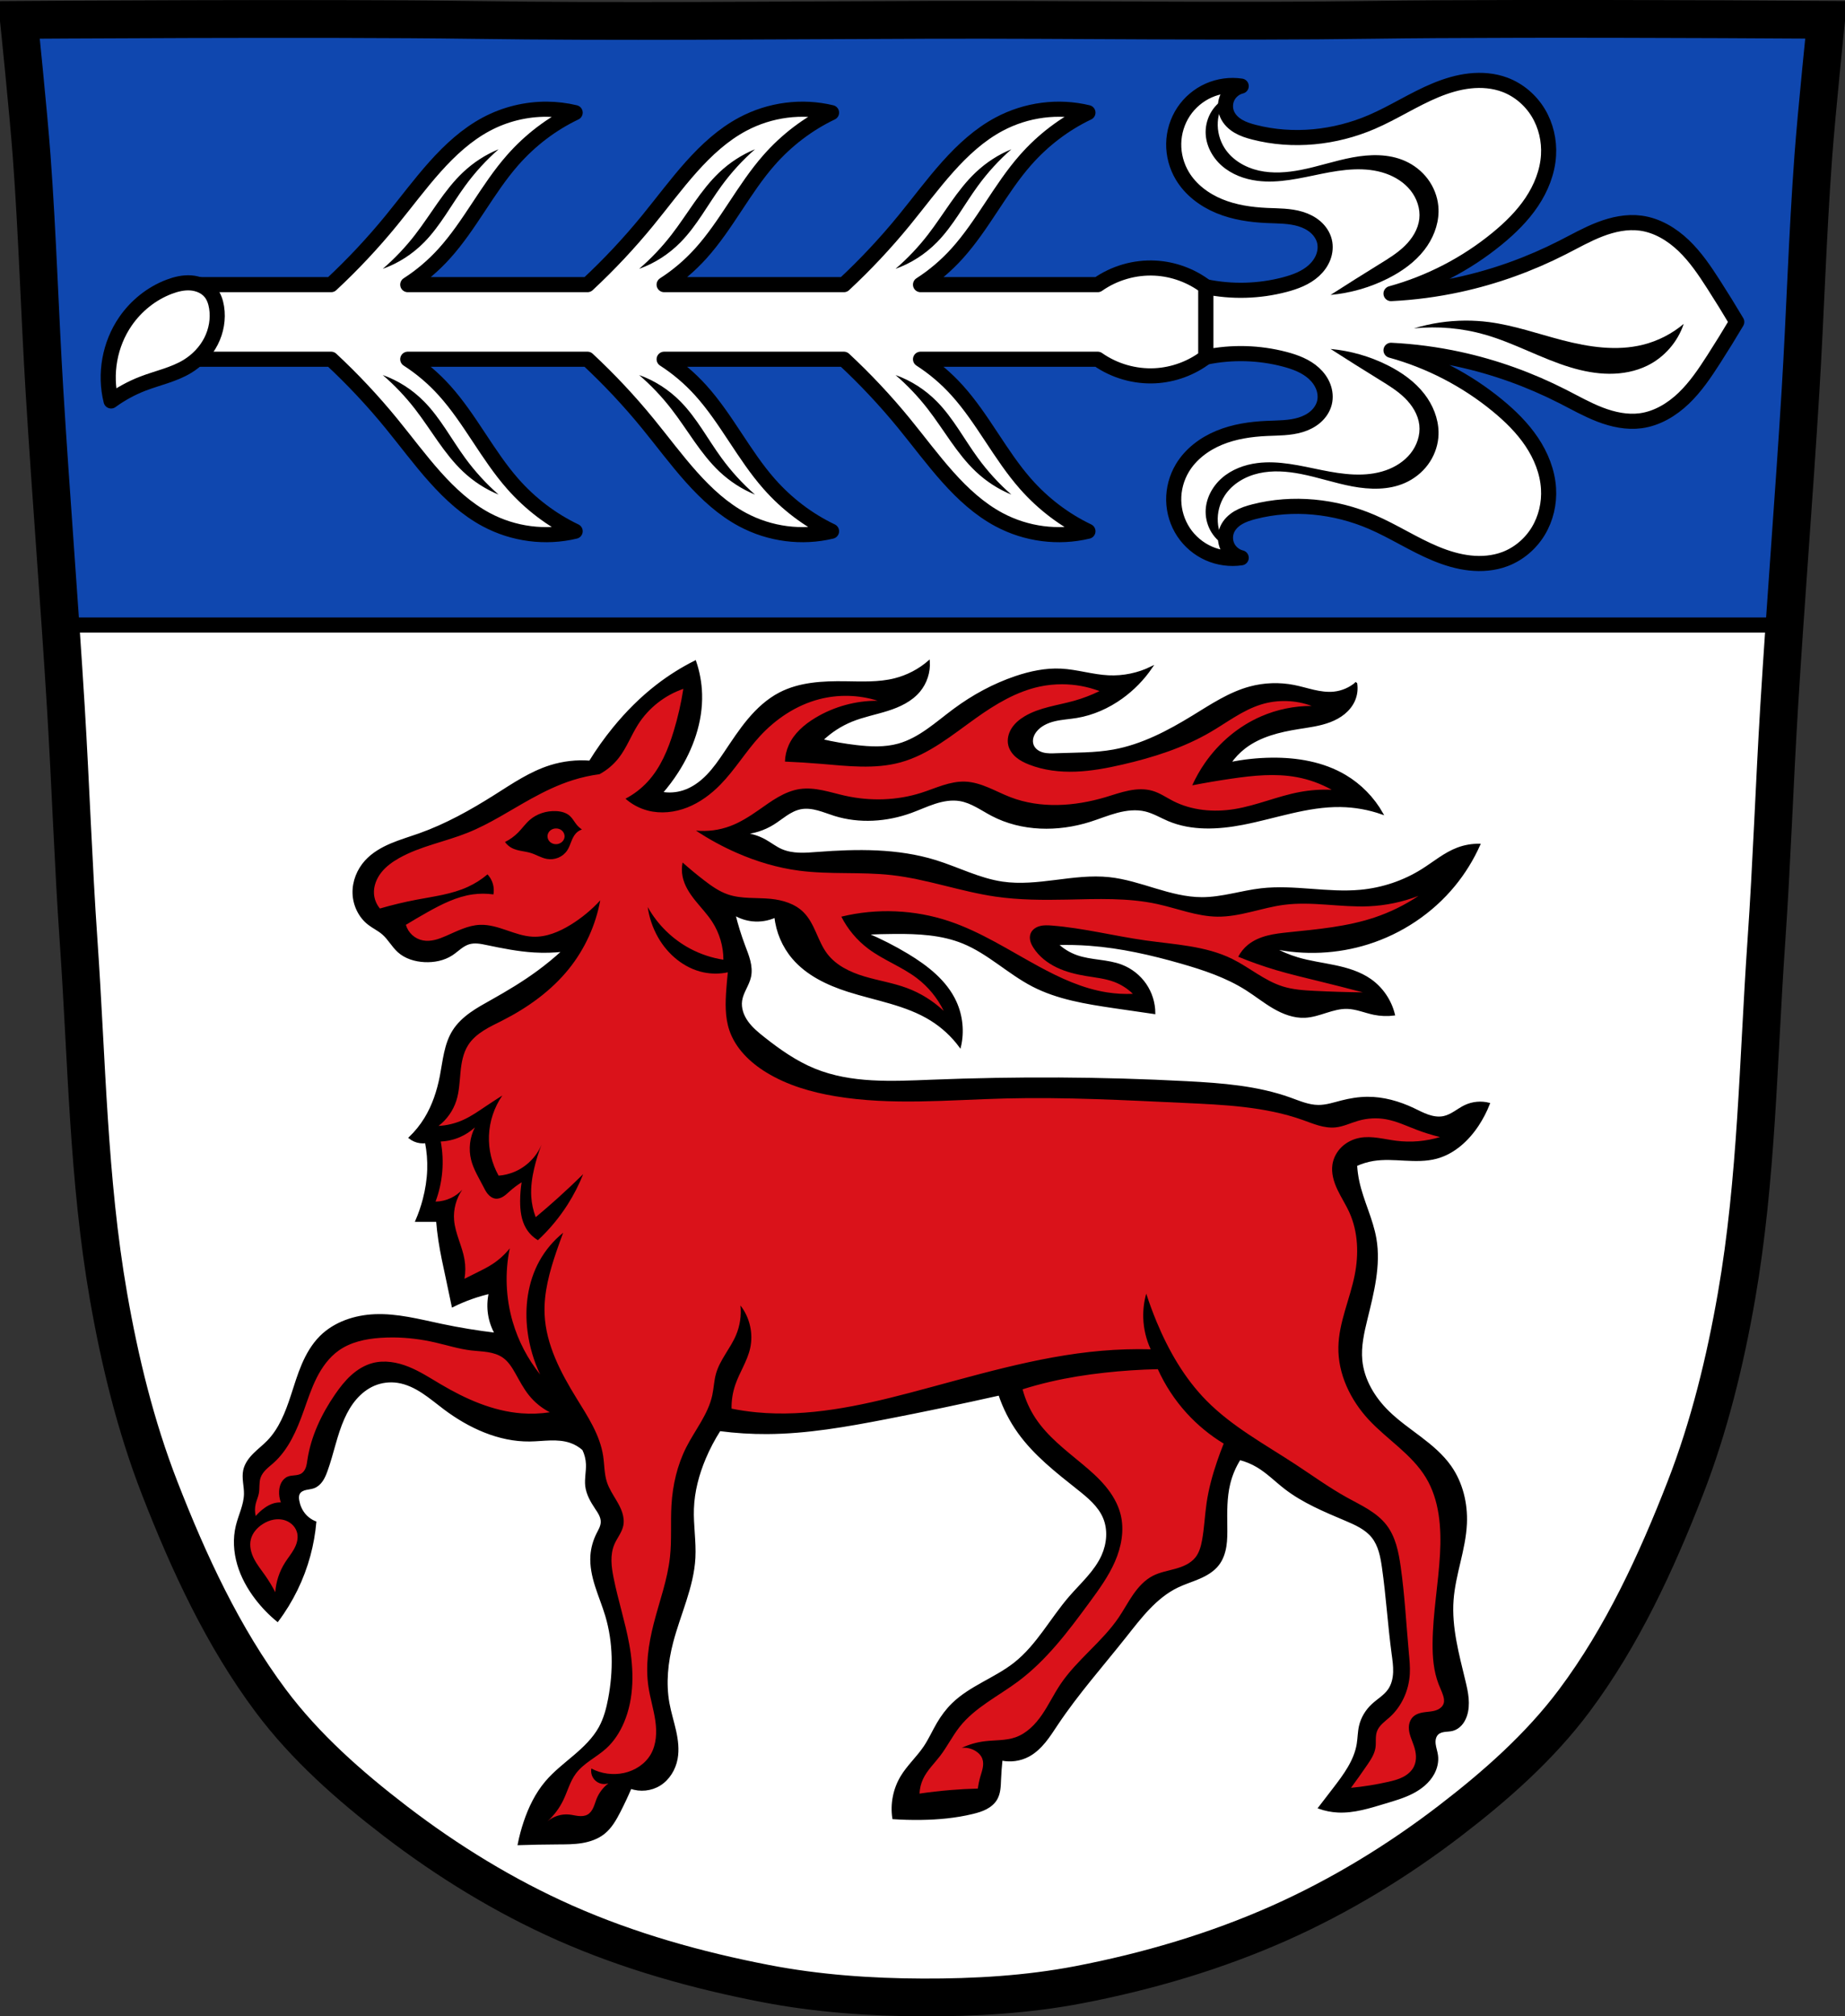 <?xml version="1.0" encoding="UTF-8" standalone="no"?>
<svg
   xmlns:dc="http://purl.org/dc/elements/1.1/"
   xmlns:cc="http://creativecommons.org/ns#"
   xmlns:rdf="http://www.w3.org/1999/02/22-rdf-syntax-ns#"
   xmlns:svg="http://www.w3.org/2000/svg"
   xmlns="http://www.w3.org/2000/svg"
   xmlns:sodipodi="http://sodipodi.sourceforge.net/DTD/sodipodi-0.dtd"
   xmlns:inkscape="http://www.inkscape.org/namespaces/inkscape"
   viewBox="0 0 977.12 1067.6"
   version="1.1"
   id="svg2475"
   sodipodi:docname="DEU_Polling_(Mühldorf)_COA.svg"
   inkscape:version="0.92.5 (2060ec1f9f, 2020-04-08)">
  <rect x="0" y="0" width="977.12" height="1067.6" fill="#333333" stroke="none"/>
  <defs
     id="defs2479">
    <inkscape:path-effect
       effect="spiro"
       id="path-effect2669"
       is_visible="true" />
    <inkscape:path-effect
       effect="spiro"
       id="path-effect2665"
       is_visible="true" />
    <inkscape:path-effect
       effect="spiro"
       id="path-effect2642"
       is_visible="true" />
    <inkscape:path-effect
       effect="spiro"
       id="path-effect2458"
       is_visible="true" />
    <inkscape:path-effect
       effect="spiro"
       id="path-effect2454"
       is_visible="true" />
    <inkscape:path-effect
       effect="spiro"
       id="path-effect2450"
       is_visible="true" />
    <inkscape:path-effect
       effect="spiro"
       id="path-effect2426"
       is_visible="true" />
    <inkscape:path-effect
       effect="spiro"
       id="path-effect2353"
       is_visible="true" />
    <inkscape:path-effect
       effect="spiro"
       id="path-effect2348"
       is_visible="true" />
    <inkscape:path-effect
       effect="spiro"
       id="path-effect2344"
       is_visible="true" />
    <inkscape:path-effect
       effect="spiro"
       id="path-effect2298"
       is_visible="true" />
    <inkscape:path-effect
       effect="spiro"
       id="path-effect2247"
       is_visible="true" />
    <inkscape:path-effect
       effect="spiro"
       id="path-effect2243"
       is_visible="true" />
    <inkscape:path-effect
       effect="spiro"
       id="path-effect2221"
       is_visible="true" />
    <inkscape:path-effect
       effect="spiro"
       id="path-effect2221-7"
       is_visible="true" />
    <inkscape:path-effect
       effect="spiro"
       id="path-effect2221-0"
       is_visible="true" />
    <inkscape:path-effect
       effect="spiro"
       id="path-effect2221-70"
       is_visible="true" />
    <inkscape:path-effect
       effect="spiro"
       id="path-effect2298-4"
       is_visible="true" />
    <inkscape:path-effect
       effect="spiro"
       id="path-effect2221-8"
       is_visible="true" />
    <inkscape:path-effect
       effect="spiro"
       id="path-effect2426-8"
       is_visible="true" />
    <inkscape:path-effect
       effect="spiro"
       id="path-effect2454-6"
       is_visible="true" />
    <inkscape:path-effect
       effect="spiro"
       id="path-effect2458-1"
       is_visible="true" />
    <inkscape:path-effect
       effect="spiro"
       id="path-effect2458-6"
       is_visible="true" />
    <inkscape:path-effect
       effect="spiro"
       id="path-effect2454-7"
       is_visible="true" />
    <inkscape:path-effect
       effect="spiro"
       id="path-effect2454-6-2"
       is_visible="true" />
    <inkscape:path-effect
       effect="spiro"
       id="path-effect2458-1-5"
       is_visible="true" />
    <inkscape:path-effect
       effect="spiro"
       id="path-effect2454-2"
       is_visible="true" />
    <inkscape:path-effect
       effect="spiro"
       id="path-effect2458-62"
       is_visible="true" />
    <inkscape:path-effect
       effect="spiro"
       id="path-effect2454-6-5"
       is_visible="true" />
    <inkscape:path-effect
       effect="spiro"
       id="path-effect2458-1-7"
       is_visible="true" />
    <inkscape:path-effect
       effect="spiro"
       id="path-effect2454-6-2-9"
       is_visible="true" />
    <inkscape:path-effect
       effect="spiro"
       id="path-effect2458-1-5-3"
       is_visible="true" />
    <inkscape:path-effect
       effect="spiro"
       id="path-effect2642-6"
       is_visible="true" />
    <inkscape:path-effect
       effect="spiro"
       id="path-effect2669-2"
       is_visible="true" />
    <inkscape:path-effect
       effect="spiro"
       id="path-effect2450-2"
       is_visible="true" />
    <inkscape:path-effect
       effect="spiro"
       id="path-effect2454-25"
       is_visible="true" />
    <inkscape:path-effect
       effect="spiro"
       id="path-effect2458-9"
       is_visible="true" />
    <inkscape:path-effect
       effect="spiro"
       id="path-effect2454-6-7"
       is_visible="true" />
    <inkscape:path-effect
       effect="spiro"
       id="path-effect2458-1-4"
       is_visible="true" />
    <inkscape:path-effect
       effect="spiro"
       id="path-effect2454-6-2-97"
       is_visible="true" />
    <inkscape:path-effect
       effect="spiro"
       id="path-effect2458-1-5-4"
       is_visible="true" />
    <inkscape:path-effect
       effect="spiro"
       id="path-effect2454-2-9"
       is_visible="true" />
    <inkscape:path-effect
       effect="spiro"
       id="path-effect2458-62-8"
       is_visible="true" />
    <inkscape:path-effect
       effect="spiro"
       id="path-effect2454-6-5-0"
       is_visible="true" />
    <inkscape:path-effect
       effect="spiro"
       id="path-effect2458-1-7-6"
       is_visible="true" />
    <inkscape:path-effect
       effect="spiro"
       id="path-effect2454-6-2-9-4"
       is_visible="true" />
    <inkscape:path-effect
       effect="spiro"
       id="path-effect2458-1-5-3-1"
       is_visible="true" />
    <inkscape:path-effect
       effect="spiro"
       id="path-effect2665-9"
       is_visible="true" />
  </defs>
  <sodipodi:namedview
     pagecolor="#ffffff"
     bordercolor="#666666"
     borderopacity="1"
     objecttolerance="10"
     gridtolerance="10"
     guidetolerance="10"
     inkscape:pageopacity="0"
     inkscape:pageshadow="2"
     inkscape:window-width="1920"
     inkscape:window-height="1046"
     id="namedview2477"
     showgrid="false"
     inkscape:zoom="0.74278611"
     inkscape:cx="488.55686"
     inkscape:cy="533.81316"
     inkscape:window-x="-11"
     inkscape:window-y="-11"
     inkscape:window-maximized="1"
     inkscape:current-layer="svg2475"
     inkscape:snap-global="true"
     inkscape:snap-midpoints="true"
     inkscape:snap-smooth-nodes="true" />
  <path
     style="fill:#ffffff"
     inkscape:connector-curvature="0"
     id="path2397"
     d="m 798.38,10.026 c -26.17,0.053 -51.02,0.198 -70.798,0.478 -79.11,1.122 -156.7,-0.214 -235.05,0 -2.653,0.007 -5.305,0.036 -7.958,0.043 -78.35,0.214 -155.94,1.122 -235.05,0 -79.11,-1.122 -239.53,0 -239.53,0 0,0 4.995,48.18 6.784,72.32 3.067,41.38 4.256,82.87 6.784,124.29 3.405,55.766 7.902,111.49 11.307,167.25 2.529,41.41 3.91,82.9 6.784,124.29 4.346,62.59 5.02,125.75 15.786,187.56 6.02,34.562 14.418,68.979 27.14,101.67 15.355,39.473 33.473,78.71 58.839,112.63 18.288,24.456 41.648,45.04 65.884,63.62 27.747,21.272 57.962,39.816 89.93,53.968 33.818,14.97 69.917,25.08 106.24,32.09 27.334,5.278 55.35,7.255 83.19,7.349 27.662,0.094 55.55,-1.52 82.71,-6.741 36.46,-7.01 72.54,-17.626 106.46,-32.746 31.934,-14.235 62.23,-32.696 89.98,-53.968 24.24,-18.58 47.595,-39.17 65.884,-63.62 25.365,-33.919 43.484,-73.16 58.839,-112.63 12.718,-32.695 21.12,-67.16 27.14,-101.72 10.762,-61.814 11.44,-124.97 15.786,-187.56 2.874,-41.39 4.256,-82.87 6.784,-124.29 3.405,-55.766 7.902,-111.44 11.307,-167.21 2.529,-41.41 3.717,-82.909 6.784,-124.29 1.79,-24.14 6.784,-72.32 6.784,-72.32 0,0 -90.24,-0.636 -168.73,-0.478" />
  <path
     d="m 828.17,9.989 c -9.98,-0.002 -19.969,0.012 -29.781,0.031 -26.17,0.053 -51.04,0.188 -70.813,0.469 -79.11,1.122 -156.68,-0.214 -235.03,0 -2.653,0.007 -5.316,0.055 -7.969,0.063 -78.35,0.214 -155.96,1.122 -235.06,0 -79.11,-1.122 -239.53,0 -239.53,0 0,0 4.992,48.17 6.781,72.31 3.067,41.38 4.284,82.87 6.813,124.28 2.52,41.27 5.607,82.52 8.438,123.78 h 913.06 c 2.832,-41.27 5.948,-82.52 8.469,-123.81 2.529,-41.41 3.714,-82.903 6.781,-124.28 1.79,-24.14 6.781,-72.34 6.781,-72.34 0,0 -69.08,-0.484 -138.94,-0.5 z"
     id="path2399"
     inkscape:connector-curvature="0"
     style="fill:#0f47af;stroke:#000000;stroke-width:8;stroke-miterlimit:4;stroke-dasharray:none;stroke-linejoin:round" />
  <path
     d="m 798.38,10.026 c -26.17,0.053 -51.02,0.198 -70.798,0.478 -79.11,1.122 -156.7,-0.214 -235.05,0 -2.653,0.007 -5.305,0.036 -7.958,0.043 -78.35,0.214 -155.94,1.122 -235.05,0 -79.11,-1.122 -239.53,0 -239.53,0 0,0 4.995,48.18 6.784,72.32 3.067,41.38 4.256,82.87 6.784,124.29 3.405,55.766 7.902,111.49 11.307,167.25 2.529,41.41 3.91,82.9 6.784,124.29 4.346,62.59 5.02,125.75 15.786,187.56 6.02,34.562 14.418,68.979 27.14,101.67 15.355,39.473 33.473,78.71 58.839,112.63 18.288,24.456 41.648,45.04 65.884,63.62 27.747,21.272 57.962,39.816 89.93,53.968 33.818,14.97 69.917,25.08 106.24,32.09 27.334,5.278 55.35,7.255 83.19,7.349 27.662,0.094 55.55,-1.52 82.71,-6.741 36.46,-7.01 72.54,-17.626 106.46,-32.746 31.934,-14.235 62.23,-32.696 89.98,-53.968 24.24,-18.58 47.595,-39.17 65.884,-63.62 25.365,-33.919 43.484,-73.16 58.839,-112.63 12.718,-32.695 21.12,-67.16 27.14,-101.72 10.762,-61.814 11.44,-124.97 15.786,-187.56 2.874,-41.39 4.256,-82.87 6.784,-124.29 3.405,-55.766 7.902,-111.44 11.307,-167.21 2.529,-41.41 3.717,-82.909 6.784,-124.29 1.79,-24.14 6.784,-72.32 6.784,-72.32 0,0 -90.24,-0.636 -168.73,-0.478 z"
     id="path2401"
     inkscape:connector-curvature="0"
     style="fill:none;stroke:#000000;stroke-width:20" />
  <path
     style="fill:#000000;stroke:#000000;stroke-width:1px;stroke-linecap:butt;stroke-linejoin:miter;stroke-opacity:1"
     d="m -347.308,361.591 c 0.561,3.166 0.145,6.499 -1.179,9.429 -1.178,2.609 -3.049,4.876 -5.267,6.687 -2.218,1.81 -4.777,3.175 -7.45,4.199 -5.347,2.049 -11.096,2.744 -16.749,3.651 -10.002,1.605 -20.23,4.074 -28.288,10.215 -3.033,2.312 -5.697,5.108 -7.858,8.251 7.237,-1.482 14.615,-2.273 22.001,-2.357 13.478,-0.154 27.295,2.173 38.895,9.036 8.142,4.818 14.989,11.801 19.644,20.037 -7.059,-2.481 -14.52,-3.814 -22.001,-3.929 -17.614,-0.272 -34.563,6.095 -51.86,9.429 -13.068,2.519 -27.031,3.221 -39.288,-1.964 -4.061,-1.718 -7.894,-4.066 -12.179,-5.107 -4.926,-1.197 -10.132,-0.579 -15.033,0.718 -4.901,1.297 -9.6,3.254 -14.433,4.782 -16.952,5.361 -36.126,5.135 -51.86,-3.143 -5.526,-2.907 -10.738,-6.812 -16.894,-7.858 -4.443,-0.755 -9.02,0.067 -13.311,1.444 -4.291,1.378 -8.384,3.303 -12.62,4.842 -12.915,4.693 -27.35,5.665 -40.467,1.572 -2.966,-0.926 -5.854,-2.101 -8.855,-2.907 -3.001,-0.805 -6.17,-1.234 -9.218,-0.629 -2.753,0.546 -5.278,1.906 -7.616,3.459 -2.338,1.553 -4.535,3.314 -6.921,4.791 -4.839,2.994 -10.428,4.767 -16.108,5.107 4.121,0.319 8.17,1.534 11.786,3.536 2.93,1.622 5.58,3.753 8.643,5.107 2.977,1.316 6.25,1.852 9.502,1.975 3.252,0.123 6.504,-0.155 9.749,-0.403 20.939,-1.599 42.41,-1.898 62.468,4.322 11.849,3.674 23.086,9.587 35.359,11.394 9.364,1.378 18.897,0.294 28.287,-0.888 9.39,-1.182 18.875,-2.462 28.288,-1.469 8.353,0.881 16.401,3.526 24.443,5.947 8.042,2.422 16.268,4.651 24.667,4.66 10.609,0.011 20.89,-3.513 31.431,-4.715 17.463,-1.99 35.148,2.433 52.646,0.786 11.525,-1.085 22.804,-4.847 32.609,-11.001 6.236,-3.914 11.962,-8.817 18.858,-11.394 3.631,-1.357 7.518,-2.027 11.394,-1.964 -3.456,7.759 -7.962,15.049 -13.358,21.609 -11.792,14.336 -27.87,25.064 -45.574,30.645 -16.185,5.102 -33.698,5.923 -50.289,2.357 4.097,2.312 8.455,4.161 12.965,5.5 6.46,1.918 13.178,2.78 19.772,4.169 6.594,1.388 13.206,3.368 18.731,7.225 6.242,4.358 10.805,11.06 12.572,18.465 -3.525,0.453 -7.125,0.319 -10.608,-0.393 -4.743,-0.97 -9.305,-3.008 -14.144,-3.143 -3.829,-0.107 -7.579,0.988 -11.231,2.142 -3.652,1.154 -7.337,2.388 -11.163,2.573 -5.814,0.281 -11.498,-1.897 -16.533,-4.82 -5.034,-2.922 -9.59,-6.598 -14.505,-9.717 -10.551,-6.694 -22.561,-10.703 -34.574,-14.144 -15.805,-4.528 -31.93,-8.197 -48.325,-9.429 -5.75,-0.432 -11.523,-0.563 -17.287,-0.393 2.917,2.777 6.421,4.934 10.215,6.286 7.711,2.749 16.335,2.144 23.966,5.107 5.036,1.955 9.459,5.456 12.52,9.907 3.06,4.451 4.745,9.835 4.767,15.237 -7.206,-1.024 -14.409,-2.071 -21.609,-3.143 -14.681,-2.185 -29.646,-4.565 -42.824,-11.394 -12.866,-6.667 -23.508,-17.327 -36.931,-22.787 -11.347,-4.616 -23.896,-5.189 -36.145,-5.107 -4.978,0.033 -9.956,0.164 -14.93,0.393 7.452,3.148 14.679,6.828 21.609,11.001 10.394,6.259 20.508,14.103 25.537,25.144 3.333,7.317 4.175,15.741 2.357,23.573 -4.16,-5.62 -9.388,-10.446 -15.322,-14.144 -13.228,-8.244 -29.161,-10.564 -44.003,-15.322 -10.877,-3.488 -21.649,-8.606 -29.073,-17.287 -5.266,-6.157 -8.602,-13.942 -9.429,-22.001 -3.788,1.724 -8.042,2.41 -12.179,1.964 -3.319,-0.358 -6.559,-1.438 -9.429,-3.143 1.375,5.595 3.082,11.108 5.107,16.501 0.999,2.661 2.079,5.301 2.769,8.059 0.69,2.757 0.978,5.665 0.374,8.443 -0.477,2.194 -1.491,4.228 -2.462,6.252 -0.971,2.024 -1.92,4.1 -2.253,6.32 -0.297,1.983 -0.086,4.026 0.497,5.944 0.583,1.918 1.532,3.714 2.694,5.348 2.323,3.268 5.453,5.863 8.596,8.353 8.374,6.635 17.212,12.868 27.109,16.894 19.289,7.847 40.875,6.722 61.683,5.893 45.163,-1.799 90.41,-1.612 135.544,0.786 18.473,0.981 37.201,2.388 54.611,8.643 4.869,1.75 9.755,3.9 14.93,3.929 4.148,0.023 8.161,-1.325 12.179,-2.357 4.496,-1.155 9.109,-1.927 13.751,-1.964 8.425,-0.068 16.741,2.295 24.359,5.893 2.563,1.211 5.07,2.566 7.749,3.494 2.679,0.928 5.586,1.416 8.359,0.828 2.101,-0.445 4.027,-1.483 5.854,-2.612 1.827,-1.13 3.596,-2.369 5.54,-3.281 3.887,-1.824 8.414,-2.248 12.572,-1.179 -1.553,3.993 -3.532,7.819 -5.893,11.394 -5.257,7.958 -12.784,14.837 -22.001,17.287 -5.401,1.436 -11.084,1.292 -16.665,1.001 -5.581,-0.291 -11.214,-0.718 -16.73,0.178 -3.117,0.506 -6.166,1.434 -9.036,2.75 0.172,2.906 0.567,5.798 1.179,8.643 2.216,10.3 7.248,19.87 9.036,30.252 2.434,14.131 -1.305,28.503 -4.715,42.431 -1.766,7.215 -3.463,14.608 -2.75,22.001 0.998,10.356 6.721,19.82 14.144,27.109 5.249,5.154 11.333,9.359 17.19,13.809 5.857,4.45 11.583,9.245 15.812,15.264 6.118,8.709 8.728,19.62 8.251,30.252 -0.616,13.698 -6.074,26.792 -7.072,40.467 -1.055,14.453 2.904,28.733 6.286,42.824 0.729,3.038 1.435,6.094 1.704,9.206 0.269,3.112 0.089,6.302 -0.918,9.259 -0.576,1.69 -1.426,3.301 -2.616,4.631 -1.19,1.33 -2.732,2.371 -4.456,2.833 -1.324,0.355 -2.712,0.365 -4.072,0.531 -1.36,0.167 -2.761,0.522 -3.785,1.433 -0.746,0.664 -1.238,1.585 -1.482,2.554 -0.245,0.969 -0.254,1.985 -0.138,2.977 0.23,1.985 0.946,3.885 1.228,5.863 0.48,3.363 -0.333,6.842 -1.964,9.822 -2.45,4.474 -6.629,7.799 -11.171,10.119 -4.542,2.32 -9.482,3.733 -14.366,5.203 -8.21,2.47 -16.583,5.169 -25.144,4.715 -3.346,-0.178 -6.665,-0.842 -9.822,-1.964 2.623,-3.402 5.242,-6.807 7.858,-10.215 5.48,-7.142 11.117,-14.69 12.572,-23.573 0.512,-3.128 0.485,-6.337 1.179,-9.429 0.979,-4.361 3.4,-8.356 6.679,-11.394 2.866,-2.655 6.41,-4.653 8.643,-7.858 1.89,-2.713 2.664,-6.075 2.782,-9.379 0.118,-3.304 -0.377,-6.595 -0.818,-9.872 -2.038,-15.151 -2.94,-30.441 -5.107,-45.574 -0.814,-5.686 -1.922,-11.614 -5.5,-16.108 -3.523,-4.425 -8.937,-6.827 -14.144,-9.036 -11.197,-4.749 -22.604,-9.443 -32.216,-16.894 -4.871,-3.776 -9.245,-8.235 -14.537,-11.394 -2.934,-1.751 -6.12,-3.079 -9.429,-3.929 -2.515,3.988 -4.38,8.385 -5.5,12.965 -1.814,7.417 -1.661,15.152 -1.572,22.787 0.041,3.484 0.064,6.988 -0.488,10.428 -0.553,3.44 -1.713,6.844 -3.834,9.609 -2.528,3.296 -6.244,5.476 -10.056,7.126 -3.812,1.65 -7.813,2.853 -11.553,4.661 -11.532,5.573 -19.551,16.283 -27.502,26.323 -12.17,15.367 -25.243,30.069 -36.145,46.36 -2.138,3.195 -4.196,6.455 -6.633,9.428 -2.438,2.973 -5.288,5.673 -8.689,7.466 -4.296,2.265 -9.393,2.973 -14.144,1.964 -0.376,3.526 -0.638,7.065 -0.786,10.608 -0.073,1.75 -0.118,3.506 -0.371,5.239 -0.253,1.733 -0.723,3.455 -1.593,4.975 -1.248,2.181 -3.269,3.844 -5.496,5.008 -2.227,1.164 -4.664,1.863 -7.106,2.456 -8.976,2.18 -18.236,3.02 -27.472,3.143 -4.848,0.065 -9.699,-0.067 -14.537,-0.393 -1.165,-7.537 0.393,-15.465 4.322,-22.001 3.418,-5.686 8.47,-10.215 12.179,-15.715 2.689,-3.988 4.633,-8.426 7.072,-12.572 2.185,-3.713 4.779,-7.201 7.858,-10.215 9.42,-9.221 22.671,-13.421 33.002,-21.609 11.913,-9.44 19.131,-23.469 29.073,-34.967 6.128,-7.087 13.465,-13.447 17.287,-22.001 2.805,-6.277 3.45,-13.699 0.786,-20.037 -2.69,-6.398 -8.314,-11.009 -13.751,-15.322 -11.361,-9.012 -22.985,-18.071 -31.431,-29.859 -4.382,-6.117 -7.839,-12.897 -10.215,-20.037 -19.974,4.486 -40.014,8.678 -60.111,12.572 -20.762,4.024 -41.713,7.743 -62.861,7.858 -8.404,0.046 -16.811,-0.48 -25.144,-1.572 -3.037,4.741 -5.669,9.742 -7.858,14.93 -3.575,8.476 -5.971,17.522 -6.286,26.716 -0.297,8.647 1.241,17.29 0.786,25.93 -0.814,15.459 -7.891,29.806 -11.786,44.789 -2.729,10.495 -3.894,21.545 -1.964,32.216 0.89,4.922 2.425,9.704 3.514,14.586 1.09,4.882 1.731,9.964 0.807,14.88 -1.043,5.55 -4.228,10.789 -9.036,13.751 -4.522,2.786 -10.329,3.381 -15.322,1.572 -1.812,4.26 -3.778,8.455 -5.893,12.572 -2.159,4.203 -4.565,8.436 -8.251,11.394 -3.312,2.658 -7.462,4.105 -11.652,4.799 -4.19,0.694 -8.46,0.681 -12.707,0.701 -6.942,0.034 -13.884,0.165 -20.823,0.393 0.797,-3.99 1.847,-7.93 3.143,-11.786 2.558,-7.612 6.125,-14.977 11.31,-21.109 4.382,-5.182 9.804,-9.358 14.973,-13.756 5.168,-4.398 10.204,-9.16 13.481,-15.103 2.608,-4.73 4,-10.032 5.001,-15.34 2.74,-14.531 2.681,-29.744 -1.548,-43.914 -1.573,-5.272 -3.707,-10.361 -5.372,-15.606 -1.665,-5.244 -2.865,-10.729 -2.486,-16.218 0.273,-3.956 1.372,-7.846 3.143,-11.394 0.506,-1.013 1.067,-2 1.516,-3.04 0.449,-1.04 0.787,-2.144 0.818,-3.276 0.037,-1.367 -0.376,-2.714 -0.976,-3.942 -0.6,-1.228 -1.385,-2.356 -2.143,-3.493 -2.401,-3.597 -4.625,-7.489 -5.107,-11.786 -0.424,-3.782 0.536,-7.591 0.393,-11.394 -0.102,-2.717 -0.776,-5.412 -1.964,-7.858 -1.94,-1.73 -4.224,-3.074 -6.679,-3.929 -3.426,-1.193 -7.114,-1.426 -10.741,-1.332 -3.626,0.094 -7.241,0.502 -10.868,0.546 -16.372,0.199 -32.081,-7.073 -45.181,-16.894 -3.846,-2.883 -7.526,-5.998 -11.548,-8.63 -4.022,-2.632 -8.451,-4.792 -13.203,-5.514 -4.229,-0.643 -8.637,-0.106 -12.572,1.572 -3.755,1.6 -7.037,4.204 -9.704,7.294 -2.667,3.09 -4.738,6.66 -6.404,10.386 -3.992,8.929 -5.683,18.707 -9.036,27.895 -0.645,1.766 -1.359,3.526 -2.42,5.079 -1.061,1.553 -2.5,2.899 -4.259,3.564 -1.358,0.514 -2.834,0.603 -4.249,0.927 -0.707,0.162 -1.406,0.387 -2.039,0.742 -0.633,0.356 -1.199,0.849 -1.569,1.474 -0.343,0.578 -0.508,1.251 -0.549,1.922 -0.041,0.671 0.038,1.345 0.156,2.007 0.455,2.567 1.509,5.041 3.143,7.072 1.544,1.92 3.598,3.426 5.893,4.322 -0.524,5.97 -1.577,11.894 -3.143,17.68 -3.371,12.456 -9.138,24.26 -16.894,34.574 -4.236,-3.471 -8.068,-7.435 -11.394,-11.786 -4.169,-5.455 -7.558,-11.563 -9.485,-18.152 -1.927,-6.59 -2.354,-13.679 -0.73,-20.35 1.38,-5.668 4.216,-11.062 4.322,-16.894 0.038,-2.104 -0.284,-4.195 -0.504,-6.288 -0.22,-2.093 -0.335,-4.228 0.111,-6.284 0.712,-3.283 2.799,-6.108 5.169,-8.49 2.369,-2.381 5.062,-4.424 7.404,-6.833 6.345,-6.527 9.738,-15.316 12.572,-23.966 1.833,-5.595 3.507,-11.255 5.827,-16.666 2.32,-5.411 5.325,-10.609 9.496,-14.764 7.458,-7.431 18.161,-10.957 28.68,-11.394 11.934,-0.495 23.673,2.641 35.359,5.107 9.483,2.002 19.056,3.575 28.68,4.715 -1.775,-3.158 -2.979,-6.635 -3.536,-10.215 -0.588,-3.777 -0.454,-7.666 0.393,-11.394 -3.19,0.744 -6.339,1.662 -9.429,2.75 -3.49,1.228 -6.903,2.673 -10.215,4.322 -1.024,-4.982 -2.071,-9.958 -3.143,-14.93 -1.435,-6.655 -2.914,-13.306 -3.929,-20.037 -0.511,-3.39 -0.904,-6.798 -1.179,-10.215 h -3.929 -7.072 c 1.594,-3.692 2.908,-7.504 3.929,-11.394 1.347,-5.134 2.182,-10.41 2.357,-15.715 0.161,-4.869 -0.236,-9.757 -1.179,-14.537 -1.041,0.145 -2.102,0.145 -3.143,0 -1.999,-0.279 -3.92,-1.102 -5.5,-2.357 3.173,-3.032 5.954,-6.475 8.251,-10.215 4.186,-6.816 6.724,-14.543 8.251,-22.394 1.593,-8.196 2.231,-16.9 6.679,-23.966 2.336,-3.711 5.614,-6.753 9.178,-9.309 3.563,-2.555 7.428,-4.655 11.252,-6.8 8.372,-4.694 16.621,-9.643 24.359,-15.322 4.653,-3.415 9.115,-7.089 13.358,-11.001 -5.084,0.563 -10.216,0.695 -15.322,0.393 -8.477,-0.501 -16.834,-2.188 -25.144,-3.929 -1.557,-0.326 -3.118,-0.655 -4.703,-0.787 -1.585,-0.132 -3.203,-0.063 -4.727,0.394 -1.732,0.52 -3.279,1.521 -4.719,2.613 -1.441,1.092 -2.805,2.289 -4.317,3.281 -4.241,2.78 -9.472,3.793 -14.537,3.536 -4.98,-0.253 -10.044,-1.772 -13.751,-5.107 -3.11,-2.798 -5.09,-6.689 -8.251,-9.429 -2.28,-1.977 -5.074,-3.266 -7.465,-5.107 -4.963,-3.822 -7.929,-10.012 -8.116,-16.274 -0.188,-6.261 2.316,-12.5 6.545,-17.121 3.599,-3.933 8.319,-6.687 13.223,-8.781 4.903,-2.094 10.04,-3.579 15.065,-5.363 14.159,-5.027 27.373,-12.403 40.074,-20.43 9.44,-5.966 18.806,-12.39 29.466,-15.715 6.708,-2.093 13.816,-2.897 20.823,-2.357 3.796,-6.161 7.999,-12.071 12.572,-17.68 6.863,-8.416 14.576,-16.163 23.18,-22.787 6.257,-4.817 12.977,-9.034 20.037,-12.572 1.907,5.561 2.971,11.41 3.143,17.287 0.428,14.589 -4.672,28.981 -12.572,41.253 -2.483,3.857 -5.243,7.537 -8.251,11.001 3.787,0.662 7.734,0.39 11.394,-0.786 4.859,-1.561 9.113,-4.659 12.673,-8.317 3.559,-3.658 6.48,-7.879 9.329,-12.113 4.029,-5.988 7.963,-12.063 12.609,-17.586 4.646,-5.523 10.06,-10.517 16.464,-13.844 10.484,-5.448 22.76,-6.051 34.574,-5.893 8.817,0.118 17.773,0.582 26.323,-1.572 6.65,-1.675 12.895,-4.933 18.073,-9.429 0.376,5.631 -1.493,11.381 -5.107,15.715 -4.23,5.073 -10.494,8.006 -16.789,10.004 -6.295,1.998 -12.843,3.228 -18.963,5.711 -5.825,2.363 -11.191,5.851 -15.715,10.215 5.96,1.379 11.997,2.429 18.073,3.143 7.467,0.877 15.152,1.231 22.394,-0.786 11.242,-3.13 20.092,-11.517 29.466,-18.465 9.924,-7.356 20.905,-13.336 32.609,-17.287 7.716,-2.605 15.832,-4.333 23.966,-3.929 8.46,0.42 16.683,3.126 25.144,3.536 7.83,0.379 15.75,-1.259 22.787,-4.715 -4.252,6.226 -9.596,11.704 -15.715,16.108 -7.111,5.118 -15.321,8.793 -23.966,10.215 -3.864,0.635 -7.804,0.825 -11.613,1.732 -3.809,0.907 -7.589,2.643 -9.995,5.732 -0.818,1.05 -1.463,2.248 -1.776,3.541 -0.313,1.293 -0.28,2.685 0.204,3.924 0.436,1.117 1.225,2.079 2.182,2.801 0.957,0.722 2.077,1.212 3.236,1.516 2.319,0.609 4.758,0.488 7.154,0.397 10.108,-0.383 20.3,-0.153 30.252,-1.964 15.095,-2.747 28.954,-10.06 42.038,-18.073 9.677,-5.926 19.292,-12.383 30.252,-15.322 7.532,-2.02 15.528,-2.288 23.18,-0.786 3.536,0.694 6.988,1.757 10.5,2.56 3.512,0.803 7.132,1.346 10.716,0.976 4.326,-0.447 8.502,-2.256 11.786,-5.107 z"
     id="path2219-8"
     inkscape:connector-curvature="0"
     inkscape:path-effect="#path-effect2221-7"
     inkscape:original-d="m -347.30791,361.59057 c 0,0 0.65773,6.8483 -1.17865,9.42917 -6.34961,8.92382 -19.38881,10.24724 -29.46617,14.53665 -9.22428,3.9263 -19.89179,4.73636 -28.28752,10.21494 -3.18059,2.07547 -7.85764,8.25052 -7.85764,8.25052 0,0 14.63924,-2.80523 22.0014,-2.35729 13.28584,0.80836 27.29039,2.51771 38.89535,9.03629 8.15495,4.58069 19.64411,20.037 19.64411,20.037 0,0 -14.5516,-3.94054 -22.00141,-3.92883 -17.5702,0.0276 -34.32727,8.28884 -51.86045,9.42918 -13.08479,0.85102 -26.50199,0.94212 -39.28823,-1.96441 -4.29279,-0.97583 -7.80188,-4.64052 -12.17935,-5.10747 -9.93535,-1.05981 -19.49366,4.88121 -29.46617,5.50035 -17.28526,1.07315 -35.07153,1.10708 -51.86046,-3.14306 -6.02071,-1.52415 -10.71356,-7.24528 -16.89393,-7.85764 -8.85043,-0.87691 -17.12141,5.05979 -25.93023,6.28611 -13.37018,1.86133 -27.00795,2.6126 -40.46687,1.57153 -6.12013,-0.4734 -12.01406,-4.52305 -18.07259,-3.53594 -5.4991,0.89596 -9.43045,6.02127 -14.53664,8.25053 -5.1623,2.25376 -16.10817,5.10747 -16.10817,5.10747 0,0 8.02885,1.89121 11.78647,3.53594 3.06574,1.34189 5.45391,4.09429 8.6434,5.10747 6.13626,1.94926 12.83104,1.08742 19.25124,1.57153 20.81344,1.56943 41.97292,0.37164 62.46827,4.3217 12.15947,2.34349 23.0889,9.72647 35.35941,11.39359 18.70288,2.54105 37.76935,-3.96996 56.57504,-2.3573 16.68638,1.43092 32.37119,10.07331 49.11028,10.60782 10.58867,0.33812 20.86027,-4.00549 31.43058,-4.71458 17.51134,-1.17472 35.30652,3.49902 52.64622,0.78576 11.33368,-1.77346 22.20318,-6.17249 32.60923,-11.0007 6.66214,-3.0911 11.97737,-8.82628 18.85835,-11.39359 3.61076,-1.34719 11.39358,-1.96441 11.39358,-1.96441 0,0 -7.48593,15.5072 -13.35799,21.60852 -12.69441,13.19003 -28.19382,24.89656 -45.57434,30.64482 -15.93262,5.2694 -50.28893,2.35729 -50.28893,2.35729 0,0 8.54635,3.91503 12.96511,5.50036 12.59803,4.51983 27.69053,3.50426 38.50246,11.39358 6.01523,4.38923 12.57223,18.46547 12.57223,18.46547 0,0 -7.09833,0.0582 -10.60782,-0.39289 -4.79018,-0.61576 -9.31424,-3.11607 -14.14376,-3.14305 -7.62827,-0.0426 -14.81651,5.59187 -22.39429,4.71458 -11.3486,-1.31384 -20.5746,-9.94962 -31.03769,-14.53664 -11.40386,-4.99945 -22.64378,-10.57711 -34.57364,-14.14376 -15.72426,-4.70105 -32.00768,-7.66483 -48.32452,-9.42918 -5.73036,-0.61963 -17.28682,-0.39288 -17.28682,-0.39288 0,0 6.50329,4.80013 10.21494,6.28612 7.58287,3.03586 17.17525,0.56826 23.96582,5.10747 8.45595,5.65244 17.28682,25.14446 17.28682,25.14446 0,0 -14.47823,-1.68107 -21.60853,-3.14306 -14.47026,-2.96697 -29.25619,-5.55392 -42.82416,-11.39358 -13.2867,-5.7186 -23.32608,-17.87324 -36.93093,-22.78717 -11.44445,-4.13361 -23.99687,-4.41387 -36.14517,-5.10747 -4.97014,-0.28377 -14.92953,0.39288 -14.92953,0.39288 0,0 15.05046,6.27643 21.60853,11.0007 9.69301,6.9826 20.37982,14.36898 25.53734,25.14447 3.4093,7.12297 2.3573,23.57293 2.3573,23.57293 0,0 -9.36155,-10.56861 -15.32241,-14.14376 -13.31942,-7.98861 -29.92281,-8.76662 -44.00281,-15.32241 -10.22117,-4.75908 -21.64203,-8.80757 -29.07329,-17.28681 -5.25895,-6.00058 -9.42917,-22.00141 -9.42917,-22.00141 0,0 -8.08055,2.29681 -12.17935,1.96441 -3.30224,-0.2678 -9.42918,-3.14306 -9.42918,-3.14306 0,0 3.71537,10.91407 5.10747,16.50106 1.35377,5.43312 3.61995,10.92216 3.14306,16.50105 -0.3812,4.45945 -5.12053,8.11496 -4.71459,12.57223 0.6926,7.60479 6.43257,14.1991 11.78647,19.64412 7.46502,7.59208 17.02324,13.48128 27.10888,16.89393 19.5648,6.62008 41.0544,4.85012 61.68251,5.89324 45.12456,2.28185 90.51171,-2.8873 135.54438,0.78576 18.36914,1.49827 36.5745,4.8529 54.61063,8.64341 5.03593,1.05836 9.78639,3.75868 14.92952,3.92882 4.13286,0.13672 8.10144,-1.6718 12.17935,-2.35729 4.5661,-0.76755 9.12599,-2.18536 13.75088,-1.96441 8.3443,0.39865 16.26406,3.82851 24.3587,5.89323 5.38681,1.37403 10.58106,4.91881 16.10818,4.32171 4.25109,-0.45925 7.29073,-4.68937 11.39358,-5.89324 4.03884,-1.18509 12.57223,-1.17864 12.57223,-1.17864 0,0 -3.16793,8.09883 -5.89323,11.39358 -5.94464,7.18677 -13.2421,14.08322 -22.00141,17.28682 -10.4609,3.82593 -22.40834,-0.65484 -33.39499,1.17865 -3.10556,0.51827 -9.03629,2.75017 -9.03629,2.75017 0,0 0.56426,5.80126 1.17865,8.64341 2.22368,10.28662 8.09244,19.77012 9.03629,30.25194 1.27626,14.17345 -3.04623,28.29861 -4.71459,42.43128 -0.86648,7.33991 -4.06075,14.72766 -2.75017,22.00141 1.80733,10.03072 7.85658,19.08682 14.14376,27.10887 9.04352,11.53896 25.24658,16.63205 33.00211,29.07329 5.52931,8.86999 7.7634,19.81101 8.25052,30.25193 0.63817,13.67851 -6.88523,26.77476 -7.07188,40.46687 -0.19666,14.42635 4.92993,28.46036 6.28612,42.82417 0.5791,6.13345 2.94406,12.69517 0.78576,18.46546 -1.20079,3.21035 -4.11229,5.73587 -7.07188,7.46477 -2.3312,1.36182 -6.15971,-0.13466 -7.85764,1.96441 -2.38991,2.95453 0.0467,7.61897 -0.39288,11.39358 -0.38622,3.31645 -0.0411,7.09283 -1.96442,9.82206 -5.71851,8.11459 -16.25669,11.79856 -25.53734,15.32241 -7.97221,3.02704 -16.61708,4.76595 -25.14447,4.71458 -3.33879,-0.0201 -9.82205,-1.96441 -9.82205,-1.96441 0,0 5.52926,-6.60484 7.85764,-10.21494 4.82677,-7.48379 9.87971,-15.0844 12.57223,-23.57293 0.9577,-3.01927 0.16038,-6.42979 1.17865,-9.42917 1.41523,-4.16863 3.90539,-7.9749 6.679,-11.39359 2.4532,-3.02375 6.88924,-4.38142 8.64341,-7.85765 2.90596,-5.75874 1.99639,-12.80091 1.96441,-19.25123 -0.0758,-15.28636 -1.76662,-30.65733 -5.10747,-45.57434 -1.24,-5.53663 -1.99634,-11.64568 -5.50035,-16.10817 -3.45514,-4.40024 -9.30467,-6.22857 -14.14376,-9.03629 -10.48814,-6.0854 -22.0331,-10.31104 -32.21635,-16.89394 -5.1703,-3.34231 -9.22405,-8.28239 -14.53664,-11.39358 -2.93821,-1.72069 -9.42917,-3.92883 -9.42917,-3.92883 0,0 -4.40707,8.39966 -5.50036,12.96512 -1.77313,7.40442 -0.50421,15.24858 -1.57152,22.78717 -0.9578,6.76512 -0.23069,14.56453 -4.32171,20.03699 -4.91255,6.57141 -14.98582,6.94329 -21.60852,11.78647 -10.24295,7.49067 -18.99454,16.90742 -27.50176,26.32311 -13.13669,14.53953 -23.53008,31.36579 -36.14517,46.36011 -4.89438,5.81747 -8.60048,13.34238 -15.32241,16.89394 -4.20853,2.2236 -14.14376,1.96441 -14.14376,1.96441 0,0 -0.31922,7.09302 -0.78576,10.60782 -0.45624,3.43722 0.0305,7.3789 -1.96441,10.21494 -2.80891,3.99334 -7.97418,5.90883 -12.60191,7.46476 -8.73651,2.93738 -18.26368,2.74274 -27.47208,3.14306 -4.84275,0.21053 -14.53665,-0.39289 -14.53665,-0.39289 0,0 1.22892,-15.19739 4.32171,-22.0014 2.7425,-6.03338 8.51499,-10.19302 12.17935,-15.71529 2.65851,-4.00643 4.42061,-8.561 7.07188,-12.57223 2.36872,-3.58376 4.70685,-7.29489 7.85764,-10.21494 9.64418,-8.93791 23.19014,-12.85515 33.00211,-21.60853 11.31119,-10.09085 19.54433,-23.17809 29.07329,-34.96652 5.86316,-7.2534 14.06608,-13.24839 17.28682,-22.0014 2.30818,-6.27295 3.05323,-13.74922 0.78576,-20.037 -2.32803,-6.45571 -8.96756,-10.40145 -13.75087,-15.32241 -10.07234,-10.36219 -22.78615,-18.27885 -31.43058,-29.85905 -4.48458,-6.00761 -10.21494,-20.03699 -10.21494,-20.03699 0,0 -39.91936,9.20451 -60.11099,12.57223 -20.82906,3.47404 -41.7545,7.20381 -62.86116,7.85765 -8.39381,0.26002 -25.14446,-1.57153 -25.14446,-1.57153 0,0 -5.88823,9.66195 -7.85765,14.92952 -3.20381,8.5692 -5.36915,17.61354 -6.28611,26.716 -0.86672,8.60383 1.76526,17.3385 0.78576,25.93022 -1.74866,15.33847 -9.34048,29.54576 -11.78647,44.78858 -1.70463,10.62283 -2.42006,21.46727 -1.96441,32.21635 0.42043,9.91823 6.46752,19.77372 4.32171,29.46616 -1.18556,5.35507 -4.34845,10.90369 -9.03629,13.75088 -4.38829,2.66526 -15.32241,1.57153 -15.32241,1.57153 0,0 -3.54334,8.58485 -5.89324,12.57223 -2.38074,4.03971 -4.3362,8.81186 -8.25052,11.39359 -6.94868,4.58309 -16.09504,4.49995 -24.3587,5.50035 -6.89184,0.83433 -20.82276,0.39288 -20.82276,0.39288 0,0 1.64904,-8.00477 3.14306,-11.78646 2.93309,-7.4243 6.57461,-14.68272 11.31049,-21.10882 8.01443,-10.87476 21.43047,-17.3187 28.4537,-28.85845 2.79612,-4.59425 4.25044,-10.01456 5.00064,-15.34021 2.04308,-14.50383 0.47654,-29.40733 -1.54779,-43.91379 -1.51011,-10.82154 -8.00567,-20.89807 -7.85764,-31.82346 0.0534,-3.93936 1.93542,-7.64352 3.14306,-11.39359 0.68796,-2.13633 2.38215,-4.07195 2.33355,-6.31579 -0.0582,-2.68701 -2.0651,-4.96284 -3.11932,-7.43509 -1.67953,-3.93869 -4.3105,-7.57945 -5.10747,-11.78646 -0.70731,-3.73372 0.79213,-7.6145 0.39289,-11.39359 -0.28365,-2.68488 -1.96442,-7.85764 -1.96442,-7.85764 0,0 -4.19953,-3.205 -6.67899,-3.92883 -6.91881,-2.01981 -14.54045,0.62555 -21.60853,-0.78576 -15.76761,-3.14839 -30.6237,-10.06741 -45.18146,-16.89394 -8.60359,-4.03445 -15.43356,-12.28016 -24.75158,-14.14376 -4.14134,-0.82827 -8.82247,-0.37167 -12.57223,1.57153 -7.07848,3.6682 -12.10468,10.78531 -16.10817,17.6797 -4.9081,8.45222 -4.47458,19.25055 -9.0363,27.89464 -1.69938,3.22019 -3.77314,6.44943 -6.67899,8.64341 -2.25135,1.69982 -6.16173,0.88878 -7.85765,3.14306 -0.79124,1.05174 -0.60163,2.62934 -0.39288,3.92882 0.40914,2.54697 1.52475,5.06301 3.14306,7.07188 1.52821,1.89703 5.89323,4.32171 5.89323,4.32171 0,0 -1.28732,11.989 -3.14306,17.6797 -3.97673,12.19477 -16.89393,34.57364 -16.89393,34.57364 0,0 -8.70747,-7.02788 -11.39359,-11.78647 -6.52714,-11.56313 -10.15593,-25.22444 -10.21494,-38.50246 -0.0258,-5.8126 3.68591,-11.11616 4.32171,-16.89394 0.45862,-4.16763 -1.74337,-8.60289 -0.39289,-12.57223 2.12799,-6.25462 8.92333,-9.81477 12.57224,-15.32241 4.98238,-7.52037 8.49988,-15.91621 12.57223,-23.96582 5.26159,-10.40031 6.77572,-23.50562 15.32241,-31.43058 7.54311,-6.99438 18.46426,-10.18923 28.6804,-11.39358 11.82689,-1.39423 23.59007,3.2903 35.3594,5.10747 9.57499,1.47837 28.68041,4.71458 28.68041,4.71458 0,0 -2.99967,-6.65186 -3.53594,-10.21493 -0.56558,-3.7578 0.39288,-11.39359 0.39288,-11.39359 0,0 -6.34478,1.65211 -9.42917,2.75018 -3.48304,1.23999 -10.21494,4.3217 -10.21494,4.3217 0,0 -2.12992,-9.94587 -3.14306,-14.92952 -1.35591,-6.66975 -2.88313,-13.31163 -3.92882,-20.037 -0.52661,-3.38688 -1.17865,-10.21494 -1.17865,-10.21494 0,0 -2.61921,0 -3.92882,0 -2.35729,0 -7.07188,0 -7.07188,0 0,0 2.97204,-7.49186 3.92882,-11.39358 1.26156,-5.14461 2.17726,-10.42132 2.35729,-15.71529 0.16522,-4.85864 -1.17864,-14.53665 -1.17864,-14.53665 0,0 -2.11677,0.21065 -3.14306,0 -1.954,-0.40107 -5.50035,-2.35729 -5.50035,-2.35729 0,0 6.09016,-6.40834 8.25052,-10.21494 3.92656,-6.91869 5.8056,-14.82405 8.25053,-22.39429 2.54874,-7.89166 2.08259,-17.0631 6.679,-23.96581 4.80653,-7.21826 13.34461,-11.1077 20.42988,-16.10818 7.83712,-5.53111 16.58082,-9.7083 24.3587,-15.3224 4.67711,-3.37595 13.35799,-11.00071 13.35799,-11.00071 0,0 -10.22394,0.72311 -15.3224,0.39288 -8.46545,-0.54832 -16.70225,-3.0961 -25.14447,-3.92882 -3.13059,-0.30879 -6.39579,-1.22629 -9.42917,-0.39288 -3.46756,0.9527 -5.73577,4.46556 -9.03629,5.89323 -4.57699,1.97982 -9.55835,3.82757 -14.53665,3.53594 -4.88122,-0.28594 -9.72585,-2.33128 -13.75088,-5.10747 -3.43794,-2.37125 -5.12729,-6.65651 -8.25052,-9.42917 -2.25467,-2.00159 -5.99588,-2.47455 -7.46477,-5.10747 -5.42939,-9.73191 -7.20578,-23.78023 -1.57153,-33.39499 5.32997,-9.0955 18.87684,-9.39238 28.28753,-14.14376 13.3845,-6.75773 26.77955,-13.49667 40.07399,-20.42988 9.87008,-5.14737 18.8361,-12.41139 29.46616,-15.71529 6.67049,-2.07324 20.82276,-2.35729 20.82276,-2.35729 0,0 7.88032,-12.17711 12.57224,-17.6797 7.03005,-8.2447 14.67799,-16.07065 23.18005,-22.78717 6.18716,-4.88778 20.03699,-12.57224 20.03699,-12.57224 0,0 3.48246,11.43992 3.14306,17.28682 -0.83306,14.35113 -6.06621,28.43388 -12.57223,41.25264 -2.07447,4.08732 -8.25053,11.0007 -8.25053,11.0007 0,0 7.90012,0.72687 11.39359,-0.78576 9.18406,-3.97659 14.93147,-13.34636 22.0014,-20.42988 10.08193,-10.10132 16.52539,-24.63116 29.07329,-31.43058 10.27869,-5.56979 22.95906,-4.56068 34.57364,-5.89323 8.73271,-1.00191 17.85218,0.77523 26.32311,-1.57153 6.54819,-1.81409 18.07258,-9.42918 18.07258,-9.42918 0,0 -1.41196,11.63082 -5.10747,15.71529 -8.73394,9.65321 -24.29851,9.52842 -35.75228,15.71529 -5.49711,2.96932 -15.71529,10.21494 -15.71529,10.21494 0,0 11.97233,2.72418 18.07258,3.14306 7.45181,0.51169 15.2529,1.40328 22.39429,-0.78576 11.08236,-3.39706 19.42794,-12.66955 29.46617,-18.46547 10.65424,-6.1516 20.9505,-13.35882 32.60923,-17.28682 7.67153,-2.58466 15.8711,-3.83662 23.96581,-3.92882 8.46341,-0.0964 16.68489,3.80805 25.14447,3.53594 7.75258,-0.24937 22.78717,-4.71459 22.78717,-4.71459 0,0 -9.52548,11.87052 -15.71529,16.10817 -7.1656,4.9057 -15.8625,7.09277 -23.96582,10.21494 -7.11096,2.73982 -16.56744,1.74989 -21.60852,7.46477 -1.6821,1.90693 -2.79566,5.23601 -1.57153,7.46476 2.15466,3.92294 8.14476,4.05919 12.57223,4.71459 9.99628,1.47976 20.42548,0.39275 30.25193,-1.96442 14.83208,-3.55792 28.22167,-11.61136 42.0384,-18.07258 10.23938,-4.78832 19.30348,-12.51098 30.25194,-15.32241 7.48818,-1.92287 15.46557,-1.2928 23.18005,-0.78576 7.15399,0.4702 14.0994,4.40758 21.21564,3.53594 4.25007,-0.52058 11.78647,-5.10747 11.78647,-5.10747 z"
     sodipodi:nodetypes="caaacaacaaaaaaaaaaacaaaaaaaaaaacaacaacaaaaaacaacaaaacaacaaacacaaaaaaaaaaaaaacaaacaaaaaaaaaaaaaaaacaaaaaaaaaaacaaaaaaacaaaacaaaaaaaaaacaacaaaaaaacaaacaaaaaaaaaaacaaaaaaaaaaacacaaaaaaaaacacacaacacaacacaaaaacaaaaaaaaaaaacaacaacaaaaacaacaaaaaacaaaaaaaaaac"
     transform="translate(1065.547)" />
  <path
     style="fill:#da121a;stroke:none;stroke-width:1px;stroke-linecap:butt;stroke-linejoin:miter;stroke-opacity:1;fill-opacity:1"
     d="M 562.52 362.295 C 558.476 362.282 554.431 362.7 550.479 363.555 C 538.257 366.198 527.277 372.815 517.084 380.057 C 504.376 389.085 492.035 399.479 477.01 403.629 C 463.296 407.417 448.757 405.597 434.578 404.414 C 428.301 403.89 422.012 403.498 415.719 403.236 C 415.805 400.264 416.477 397.309 417.684 394.592 C 420.471 388.314 425.941 383.595 431.828 380.057 C 441.727 374.107 453.281 370.943 464.83 371.02 C 454.832 367.856 443.939 367.581 433.793 370.234 C 421.675 373.404 410.832 380.652 402.361 389.879 C 394.929 397.975 389.225 407.56 381.539 415.416 C 376.544 420.522 370.683 424.88 364.043 427.514 C 357.403 430.147 349.946 430.979 343.037 429.166 C 338.691 428.026 334.618 425.855 331.25 422.881 C 335.664 420.584 339.673 417.51 343.037 413.844 C 349.867 406.401 353.848 396.792 356.787 387.127 C 359.017 379.796 360.725 372.307 361.895 364.734 C 352.09 368.084 343.492 374.85 337.93 383.592 C 334.272 389.341 331.895 395.89 327.715 401.271 C 324.959 404.82 321.455 407.785 317.5 409.916 C 312.706 410.551 307.967 411.604 303.355 413.059 C 295.683 415.479 288.399 418.997 281.354 422.881 C 270.159 429.053 259.437 436.207 247.566 440.953 C 235.621 445.729 222.638 448.013 211.42 454.311 C 207.874 456.301 204.501 458.718 201.973 461.902 C 199.444 465.086 197.814 469.112 198.062 473.17 C 198.238 476.034 199.357 478.832 201.205 481.027 C 207.646 479.148 214.179 477.581 220.771 476.334 C 229.905 474.606 239.295 473.45 247.748 469.584 C 251.505 467.866 255.024 465.629 258.174 462.955 C 259.796 464.69 260.901 466.901 261.316 469.24 C 261.569 470.666 261.569 472.137 261.316 473.562 C 257.674 473.045 253.959 473.045 250.316 473.562 C 241.766 474.777 233.884 478.769 226.35 482.99 C 222.509 485.142 218.711 487.37 214.957 489.67 C 215.549 491.733 216.723 493.627 218.309 495.074 C 219.894 496.522 221.884 497.518 223.992 497.92 C 226.055 498.313 228.198 498.142 230.242 497.662 C 232.287 497.182 234.245 496.399 236.172 495.562 C 242.023 493.023 247.87 489.906 254.244 489.67 C 259.03 489.492 263.711 490.967 268.242 492.52 C 272.773 494.072 277.356 495.736 282.141 495.957 C 289.24 496.284 296.121 493.391 302.176 489.67 C 307.98 486.103 313.288 481.726 317.893 476.705 C 315.481 489.866 309.755 502.406 301.391 512.85 C 291.985 524.593 279.445 533.536 266.031 540.352 C 262.683 542.053 259.263 543.635 256.094 545.65 C 252.924 547.665 249.982 550.152 247.959 553.316 C 245.232 557.581 244.361 562.752 243.875 567.791 C 243.389 572.83 243.216 577.962 241.672 582.783 C 239.983 588.055 236.646 592.784 232.244 596.141 C 236.709 595.896 241.128 594.825 245.209 592.998 C 249.396 591.123 253.188 588.484 256.996 585.926 C 259.981 583.921 262.993 581.957 266.031 580.033 C 261.739 586.25 259.255 593.699 258.959 601.248 C 258.67 608.609 260.459 616.042 264.066 622.465 C 266.897 622.252 269.695 621.586 272.318 620.5 C 278.816 617.811 284.164 612.461 286.854 605.963 C 285.236 610.049 283.923 614.255 282.926 618.535 C 281.786 623.426 281.059 628.452 281.354 633.465 C 281.575 637.223 282.373 640.946 283.711 644.465 C 287.703 641.134 291.634 637.729 295.498 634.25 C 300.043 630.159 304.496 625.966 308.855 621.678 C 306.617 627.29 303.852 632.692 300.605 637.787 C 296.197 644.707 290.902 651.06 284.891 656.645 C 282.312 655.122 280.126 652.938 278.604 650.359 C 276.052 646.037 275.439 640.841 275.461 635.822 C 275.475 632.535 275.738 629.248 276.246 626 C 274.023 627.391 271.919 628.97 269.961 630.715 C 268.878 631.68 267.831 632.703 266.607 633.482 C 265.383 634.262 263.94 634.792 262.496 634.645 C 261.677 634.561 260.888 634.259 260.189 633.824 C 259.491 633.389 258.88 632.823 258.352 632.191 C 257.295 630.929 256.571 629.428 255.816 627.965 C 253.502 623.474 250.783 619.108 249.531 614.213 C 248.063 608.469 248.774 602.196 251.494 596.928 C 249.179 599.047 246.513 600.78 243.637 602.035 C 240.416 603.441 236.933 604.245 233.422 604.393 C 234.408 609.694 234.674 615.128 234.209 620.5 C 233.744 625.866 232.55 631.167 230.672 636.215 C 233.52 636.16 236.354 635.485 238.922 634.25 C 241.13 633.188 243.14 631.716 244.816 629.93 C 241.577 634.585 240.02 640.385 240.494 646.037 C 241.096 653.206 244.788 659.767 245.994 666.859 C 246.568 670.232 246.568 673.701 245.994 677.074 C 248.086 676.02 250.182 674.972 252.281 673.932 C 255.223 672.473 258.181 671.022 260.924 669.217 C 264.345 666.965 267.408 664.169 269.961 660.967 C 267.314 673.802 267.858 687.282 271.531 699.861 C 274.489 709.991 279.46 719.528 286.068 727.756 C 282.671 720.571 280.408 712.851 279.389 704.969 C 277.744 692.244 279.464 678.873 285.676 667.646 C 288.846 661.918 293.142 656.815 298.248 652.717 C 297.015 655.971 295.835 659.246 294.711 662.539 C 291.031 673.324 287.915 684.55 288.426 695.934 C 289.144 711.929 296.92 726.697 305.32 740.328 C 311.262 749.969 317.761 759.753 319.441 770.953 C 320.131 775.549 319.989 780.306 321.428 784.725 C 322.572 788.242 324.66 791.359 326.535 794.547 C 327.731 796.581 328.855 798.675 329.568 800.924 C 330.281 803.173 330.571 805.598 330.072 807.904 C 329.687 809.685 328.851 811.335 327.949 812.918 C 327.048 814.501 326.069 816.049 325.357 817.727 C 324.189 820.482 323.779 823.517 323.83 826.51 C 323.881 829.503 324.378 832.47 324.963 835.406 C 327.303 847.153 331.056 858.591 333.215 870.373 C 335.759 884.255 335.972 899.025 330.465 912.02 C 328.279 917.177 325.185 922.007 321.035 925.77 C 318.442 928.121 315.481 930.023 312.633 932.059 C 309.784 934.094 307.002 936.307 304.928 939.127 C 301.831 943.337 300.535 948.572 298.248 953.271 C 296.23 957.418 293.414 961.174 289.998 964.271 C 293.125 961.646 297.326 960.343 301.391 960.736 C 303.054 960.897 304.682 961.328 306.344 961.502 C 308.006 961.676 309.765 961.571 311.213 960.736 C 312.616 959.928 313.578 958.517 314.244 957.041 C 314.91 955.565 315.325 953.989 315.928 952.486 C 317.231 949.239 319.428 946.353 322.213 944.234 C 320.702 944.745 319.014 944.714 317.523 944.146 C 316.033 943.579 314.751 942.478 313.963 941.092 C 313.159 939.678 312.876 937.975 313.178 936.377 C 318.428 939.147 324.665 939.997 330.465 938.734 C 336.238 937.477 341.64 934.022 344.607 928.912 C 347.673 923.632 347.926 917.153 347.068 911.107 C 346.211 905.062 344.338 899.198 343.43 893.16 C 341.756 882.04 343.403 870.662 346.18 859.766 C 349.179 847.994 353.507 836.483 354.822 824.406 C 355.816 815.285 355.063 806.063 355.609 796.904 C 356.241 786.303 358.66 775.729 363.467 766.26 C 368.126 757.082 375.045 748.819 377.217 738.758 C 378.031 734.988 378.143 731.077 379.182 727.363 C 381.254 719.954 386.787 714.018 389.789 706.934 C 391.878 702.004 392.697 696.544 392.146 691.219 C 397.119 697.546 399.05 706.161 397.254 714.006 C 395.704 720.773 391.632 726.685 389.396 733.258 C 388.024 737.293 387.355 741.568 387.432 745.83 C 391.847 746.714 396.309 747.368 400.791 747.793 C 427.876 750.36 455.01 744.466 481.33 737.578 C 515.101 728.74 548.699 718.153 583.48 715.186 C 592.101 714.45 600.761 714.186 609.41 714.398 C 607.016 709.234 605.672 703.587 605.482 697.898 C 605.337 693.53 605.868 689.14 607.053 684.934 C 608.683 689.982 610.518 694.962 612.553 699.861 C 618.891 715.122 627.288 729.728 638.877 741.508 C 652.468 755.322 669.812 764.677 686.023 775.295 C 695.143 781.268 703.982 787.701 713.523 792.975 C 717.258 795.039 721.096 796.924 724.713 799.188 C 728.33 801.451 731.751 804.126 734.348 807.512 C 739.115 813.728 740.711 821.758 741.812 829.514 C 743.958 844.624 744.746 859.889 746.133 875.088 C 746.471 878.796 746.847 882.518 746.646 886.236 C 746.178 894.915 742.386 903.462 735.918 909.268 C 734.66 910.396 733.31 911.422 732.1 912.602 C 730.89 913.781 729.81 915.142 729.24 916.732 C 728.75 918.1 728.656 919.575 728.639 921.027 C 728.621 922.48 728.673 923.941 728.453 925.377 C 727.944 928.707 726.032 931.63 724.133 934.412 C 721.326 938.524 718.443 942.585 715.488 946.592 C 722.094 945.957 728.659 944.907 735.133 943.449 C 737.837 942.84 740.553 942.149 743.018 940.881 C 745.482 939.612 747.704 937.708 748.883 935.199 C 749.653 933.56 749.952 931.721 749.898 929.91 C 749.844 928.1 749.446 926.313 748.883 924.592 C 747.819 921.343 746.137 918.188 746.133 914.77 C 746.132 913.681 746.307 912.587 746.695 911.57 C 747.084 910.553 747.689 909.612 748.49 908.875 C 749.633 907.823 751.126 907.221 752.641 906.875 C 754.155 906.529 755.712 906.421 757.254 906.23 C 758.76 906.045 760.281 905.772 761.637 905.09 C 762.314 904.749 762.944 904.305 763.463 903.752 C 763.982 903.198 764.388 902.531 764.6 901.803 C 764.804 901.097 764.824 900.348 764.732 899.619 C 764.64 898.89 764.439 898.179 764.207 897.482 C 763.538 895.475 762.61 893.563 761.85 891.588 C 759.219 884.754 758.645 877.303 758.705 869.98 C 758.834 854.206 761.763 838.585 762.635 822.834 C 763.405 808.926 762.375 794.288 755.17 782.367 C 751.444 776.203 746.245 771.075 740.857 766.295 C 735.47 761.515 729.822 756.997 724.918 751.723 C 715.207 741.279 708.547 727.479 708.811 713.221 C 709.051 700.162 714.905 687.921 717.453 675.111 C 719.641 664.11 719.291 652.346 714.703 642.109 C 712.824 637.915 710.275 634.051 708.314 629.895 C 706.354 625.738 704.976 621.114 705.666 616.57 C 706.207 613.004 708.036 609.67 710.654 607.189 C 713.273 604.709 716.655 603.077 720.203 602.428 C 726.569 601.263 733.035 603.189 739.455 603.998 C 747.205 604.975 755.159 604.303 762.635 602.035 C 758.368 600.989 754.166 599.675 750.062 598.105 C 744.754 596.074 739.552 593.597 733.955 592.605 C 729.135 591.752 724.123 592.042 719.418 593.391 C 715.345 594.558 711.455 596.513 707.238 596.928 C 704.271 597.22 701.273 596.728 698.402 595.922 C 695.532 595.116 692.761 593.997 689.951 592.998 C 669.927 585.88 648.319 584.943 627.09 583.963 C 595.545 582.507 563.975 580.804 532.406 581.605 C 502.368 582.368 472.072 585.379 442.436 580.426 C 429.653 578.289 416.959 574.608 405.898 567.854 C 397.247 562.57 389.475 555.071 386.254 545.459 C 383.901 538.439 384.128 530.842 384.682 523.459 C 384.898 520.574 385.159 517.691 385.467 514.814 C 381.208 515.717 376.761 515.717 372.502 514.814 C 362.337 512.66 353.687 505.375 348.537 496.35 C 345.708 491.392 343.831 485.893 343.037 480.24 C 348.197 489.51 356.072 497.247 365.432 502.242 C 370.938 505.181 376.943 507.182 383.111 508.135 C 383.122 501.076 381.048 494.028 377.217 488.1 C 374.6 484.049 371.219 480.557 368.199 476.797 C 365.18 473.037 362.457 468.86 361.502 464.133 C 361.006 461.678 361.006 459.123 361.502 456.668 C 365.186 459.945 368.986 463.091 372.895 466.098 C 376.775 469.083 380.837 471.971 385.467 473.562 C 392.713 476.054 400.629 475.156 408.254 475.92 C 414.573 476.553 421.04 478.51 425.541 482.99 C 428.549 485.984 430.467 489.882 432.195 493.758 C 433.923 497.634 435.544 501.615 438.113 504.992 C 442.818 511.176 450.23 514.709 457.67 516.951 C 465.11 519.193 472.862 520.377 480.152 523.064 C 487.431 525.747 494.158 529.918 499.797 535.244 C 496.515 528.485 491.628 522.512 485.652 517.957 C 477.606 511.823 467.797 508.339 459.723 502.242 C 453.811 497.779 448.933 491.952 445.578 485.348 C 464.287 480.782 484.28 481.609 502.547 487.705 C 519.407 493.332 534.466 503.19 550.086 511.672 C 561.471 517.854 573.434 523.403 586.23 525.422 C 590.773 526.138 595.386 526.403 599.98 526.209 C 597.185 523.469 593.819 521.313 590.16 519.922 C 585.397 518.111 580.258 517.612 575.23 516.779 C 569.869 515.891 564.527 514.591 559.627 512.24 C 554.727 509.89 550.265 506.428 547.336 501.85 C 546.625 500.739 546.003 499.555 545.67 498.279 C 545.337 497.003 545.308 495.622 545.764 494.385 C 546.142 493.358 546.842 492.463 547.701 491.785 C 548.561 491.107 549.575 490.641 550.631 490.352 C 552.742 489.772 554.976 489.889 557.158 490.062 C 573.82 491.384 590.11 495.587 606.66 497.92 C 622.253 500.117 638.506 500.773 652.627 507.742 C 661.74 512.24 669.646 519.242 679.344 522.279 C 684.785 523.983 690.543 524.352 696.238 524.637 C 704.745 525.061 713.259 525.323 721.775 525.422 C 714.066 523.388 706.34 521.425 698.596 519.529 C 690.974 517.664 683.332 515.865 675.809 513.637 C 669.015 511.624 662.324 509.262 655.771 506.564 C 657.024 504.152 658.774 501.997 660.879 500.277 C 663.842 497.856 667.452 496.328 671.156 495.369 C 674.861 494.41 678.68 493.995 682.486 493.6 C 697.853 492.004 713.413 490.655 728.061 485.742 C 736.247 482.996 744.065 479.152 751.24 474.348 C 742.839 477.585 733.912 479.45 724.918 479.848 C 709.98 480.507 694.959 477.154 680.129 479.062 C 668.23 480.594 656.766 485.483 644.77 485.348 C 633.903 485.225 623.563 480.993 612.947 478.67 C 597.281 475.242 581.05 475.988 565.016 476.312 C 552.42 476.567 539.766 476.546 527.299 474.74 C 508.757 472.054 490.911 465.46 472.295 463.348 C 456.001 461.499 439.442 463.125 423.184 460.99 C 411.802 459.496 400.697 456.165 390.182 451.561 C 382.656 448.266 375.419 444.316 368.574 439.773 C 374.673 440.369 380.905 439.556 386.646 437.416 C 392.156 435.362 397.147 432.138 401.969 428.773 C 405.316 426.438 408.615 424.018 412.162 422 C 415.71 419.982 419.54 418.364 423.578 417.773 C 427.6 417.185 431.708 417.632 435.691 418.443 C 439.674 419.254 443.575 420.425 447.543 421.309 C 460.874 424.276 475.002 423.899 488.01 419.736 C 491.831 418.514 495.545 416.975 499.371 415.768 C 503.197 414.56 507.181 413.683 511.189 413.844 C 515.436 414.014 519.556 415.342 523.479 416.979 C 527.401 418.615 531.189 420.57 535.156 422.094 C 551.092 428.213 569.085 426.964 585.445 422.094 C 589.562 420.868 593.623 419.42 597.836 418.58 C 602.048 417.74 606.481 417.533 610.59 418.783 C 614.375 419.935 617.678 422.249 621.197 424.059 C 631.116 429.158 642.799 430.174 653.807 428.381 C 665.572 426.464 676.66 421.515 688.381 419.344 C 693.943 418.313 699.622 417.918 705.273 418.166 C 699.539 414.95 693.274 412.682 686.809 411.486 C 675.421 409.379 663.695 410.601 652.234 412.271 C 645.267 413.287 638.324 414.467 631.412 415.809 C 633.277 411.689 635.516 407.738 638.092 404.021 C 645.551 393.257 655.932 384.474 667.949 379.27 C 676.352 375.631 685.51 373.746 694.666 373.77 C 686.168 370.596 676.619 370.316 667.949 372.984 C 658.231 375.976 650.008 382.383 641.234 387.521 C 626.841 395.952 610.734 401.059 594.48 404.809 C 586.314 406.692 578.034 408.253 569.658 408.559 C 561.283 408.864 552.777 407.879 544.979 404.809 C 542.555 403.855 540.185 402.687 538.188 401.016 C 536.19 399.344 534.578 397.126 533.977 394.592 C 533.251 391.536 534.066 388.245 535.75 385.594 C 537.434 382.943 539.925 380.881 542.621 379.27 C 550.545 374.533 560.057 373.52 568.943 371.02 C 573.539 369.726 578.015 368.015 582.301 365.912 C 575.995 363.532 569.259 362.316 562.52 362.295 z M 294.447 429.453 C 295.78 429.512 297.114 429.694 298.385 430.102 C 299.655 430.509 300.864 431.147 301.848 432.049 C 303.261 433.344 304.144 435.107 305.354 436.594 C 306.168 437.596 307.134 438.475 308.209 439.191 C 307.031 439.57 305.95 440.246 305.094 441.139 C 303.908 442.374 303.184 443.972 302.555 445.564 C 301.926 447.157 301.361 448.796 300.42 450.227 C 299.286 451.951 297.619 453.317 295.715 454.111 C 293.81 454.906 291.675 455.13 289.643 454.771 C 286.684 454.249 284.069 452.556 281.203 451.654 C 279.51 451.121 277.745 450.87 276.002 450.535 C 274.259 450.201 272.508 449.773 270.947 448.928 C 269.56 448.176 268.35 447.102 267.441 445.812 C 270.04 444.533 272.422 442.813 274.453 440.748 C 276.56 438.607 278.291 436.102 280.555 434.127 C 284.327 430.836 289.446 429.233 294.447 429.453 z M 294.887 438.652 C 294.567 438.627 294.246 438.635 293.928 438.672 C 293.015 438.779 292.127 439.137 291.424 439.729 C 290.72 440.32 290.21 441.145 290.033 442.047 C 289.895 442.751 289.961 443.492 290.211 444.164 C 290.461 444.836 290.893 445.439 291.441 445.902 C 292.537 446.828 294.085 447.16 295.486 446.852 C 296.383 446.654 297.229 446.204 297.865 445.541 C 298.501 444.878 298.92 444.002 298.992 443.086 C 299.043 442.448 298.926 441.798 298.668 441.213 C 298.41 440.627 298.01 440.106 297.52 439.695 C 296.783 439.08 295.845 438.727 294.887 438.652 z M 208.586 708.131 C 206.15 708.107 203.714 708.18 201.283 708.354 C 193.599 708.903 185.748 710.571 179.455 715.014 C 174.3 718.653 170.504 723.946 167.672 729.586 C 164.84 735.225 162.893 741.258 160.771 747.201 C 157.184 757.25 152.821 767.473 144.861 774.578 C 143.558 775.742 142.169 776.811 140.93 778.043 C 139.69 779.275 138.591 780.697 138.018 782.348 C 137.558 783.67 137.452 785.089 137.402 786.488 C 137.353 787.888 137.353 789.298 137.092 790.674 C 136.731 792.573 135.883 794.344 135.428 796.223 C 134.915 798.34 134.915 800.58 135.428 802.697 C 136.785 801.095 138.343 799.662 140.053 798.443 C 141.474 797.431 143.011 796.558 144.676 796.037 C 145.989 795.626 147.371 795.438 148.746 795.482 C 148.039 793.6 147.724 791.571 147.822 789.562 C 147.9 787.971 148.246 786.373 149.006 784.973 C 149.766 783.572 150.963 782.378 152.445 781.793 C 153.602 781.336 154.869 781.264 156.105 781.135 C 157.342 781.006 158.614 780.801 159.66 780.129 C 160.801 779.396 161.555 778.174 161.996 776.893 C 162.438 775.611 162.6 774.254 162.805 772.914 C 164.707 760.433 170.267 748.725 177.42 738.322 C 179.93 734.672 182.661 731.137 185.947 728.166 C 189.234 725.195 193.112 722.792 197.398 721.672 C 203.671 720.034 210.396 721.246 216.41 723.666 C 222.424 726.086 227.889 729.661 233.471 732.957 C 246.619 740.722 260.978 747.138 276.203 748.311 C 281.197 748.695 286.236 748.509 291.188 747.756 C 286.903 745.563 283.092 742.451 280.088 738.691 C 277.232 735.118 275.129 731.016 272.873 727.037 C 271.149 723.996 269.246 720.926 266.398 718.898 C 264.024 717.207 261.143 716.36 258.264 715.904 C 255.384 715.448 252.46 715.356 249.564 715.014 C 243.037 714.242 236.734 712.219 230.326 710.758 C 223.197 709.132 215.894 708.202 208.586 708.131 z M 613.191 724.938 C 603.763 725.14 594.342 725.761 584.969 726.801 C 575.305 727.873 565.683 729.39 556.213 731.594 C 551.284 732.741 546.399 734.074 541.57 735.588 C 543.001 741.071 545.35 746.313 548.492 751.029 C 554.849 760.573 564.168 767.663 572.986 774.992 C 577.397 778.658 581.745 782.449 585.422 786.852 C 589.098 791.254 592.102 796.317 593.488 801.883 C 595.548 810.15 593.893 818.994 590.49 826.805 C 587.087 834.615 582.024 841.569 576.98 848.436 C 565.809 863.645 554.307 879.002 539.174 890.277 C 528.683 898.094 516.419 903.99 508.289 914.24 C 504.433 919.103 501.677 924.756 497.904 929.684 C 494.809 933.725 491.005 937.317 488.852 941.93 C 487.724 944.345 487.086 946.989 486.988 949.652 C 492.381 948.861 497.799 948.238 503.23 947.787 C 508.103 947.383 512.986 947.117 517.873 946.988 C 518.151 944.828 518.598 942.691 519.205 940.6 C 519.649 939.071 520.18 937.561 520.471 935.996 C 520.761 934.431 520.8 932.782 520.27 931.281 C 519.628 929.466 518.195 928.01 516.543 927.021 C 514.4 925.739 511.838 925.17 509.354 925.424 C 513.137 923.661 517.194 922.487 521.334 921.961 C 526.854 921.26 532.594 921.682 537.842 919.832 C 543.727 917.757 548.319 913.034 551.85 907.889 C 555.381 902.743 558.067 897.06 561.539 891.875 C 570.267 878.841 583.607 869.439 592.424 856.465 C 595.134 852.476 597.388 848.189 600.143 844.23 C 602.897 840.272 606.243 836.58 610.527 834.365 C 614.239 832.446 618.436 831.741 622.461 830.621 C 624.474 830.061 626.465 829.388 628.314 828.416 C 630.164 827.444 631.873 826.161 633.16 824.516 C 635.171 821.946 636.034 818.673 636.621 815.463 C 637.811 808.953 638.061 802.308 639.018 795.76 C 640.117 788.23 642.146 780.862 644.607 773.662 C 645.679 770.526 646.833 767.417 648.068 764.342 C 640.764 759.915 634.106 754.427 628.367 748.102 C 622.139 741.237 616.997 733.389 613.191 724.938 z M 147.422 804.395 C 146.621 804.386 145.82 804.451 145.031 804.588 C 142.929 804.953 140.926 805.804 139.127 806.951 C 136.164 808.841 133.667 811.677 132.838 815.092 C 132.004 818.528 132.929 822.185 134.533 825.336 C 136.138 828.487 138.388 831.252 140.422 834.145 C 142.413 836.976 144.207 839.946 145.787 843.025 C 146.173 837.463 147.971 832.003 150.967 827.301 C 152.503 824.889 154.348 822.675 155.727 820.17 C 156.416 818.918 156.986 817.593 157.314 816.201 C 157.643 814.81 157.725 813.349 157.441 811.947 C 157.125 810.383 156.356 808.919 155.281 807.738 C 154.207 806.558 152.832 805.658 151.336 805.102 C 150.086 804.636 148.757 804.41 147.422 804.395 z "
     id="path2241-8" />
  <g
     id="g2462" />
  <g
     transform="translate(0,-144.856)"
     id="g2462-7" />
  <g
     id="g2566" />
  <path
     style="opacity:1;fill:#ffffff;fill-opacity:1;fill-rule:evenodd;stroke:#000000;stroke-width:8;stroke-linecap:round;stroke-linejoin:round;stroke-miterlimit:4;stroke-dasharray:none;stroke-opacity:1;paint-order:fill markers stroke"
     d="M 289.633 57.826 C 278.561 57.761 267.468 60.451 257.564 65.74 C 236.773 76.845 222.623 97.902 207.346 116.602 C 197.436 128.731 186.742 140.132 175.375 150.707 L 105.867 150.707 L 105.867 190.205 L 175.377 190.205 C 186.744 200.78 197.437 212.179 207.346 224.309 C 222.623 243.009 236.773 264.065 257.564 275.17 C 271.97 282.864 288.889 285.059 304.604 281.273 C 292.175 275.35 280.868 266.766 271.549 256.182 C 258.1 240.907 248.943 221.77 235.314 206.678 C 229.574 200.32 223.037 194.759 215.947 190.205 L 311.16 190.205 C 322.527 200.78 333.22 212.179 343.129 224.309 C 358.406 243.009 372.556 264.065 393.348 275.17 C 407.753 282.864 424.674 285.059 440.389 281.273 C 427.961 275.35 416.651 266.766 407.332 256.182 C 393.883 240.907 384.728 221.77 371.1 206.678 C 365.359 200.321 358.822 194.759 351.732 190.205 L 446.943 190.205 C 458.31 200.78 469.003 212.179 478.912 224.309 C 494.189 243.009 508.341 264.065 529.133 275.17 C 543.538 282.864 560.458 285.059 576.172 281.273 C 563.744 275.35 552.437 266.766 543.117 256.182 C 529.668 240.907 520.511 221.77 506.883 206.678 C 501.142 200.32 494.606 194.759 487.516 190.205 L 581.369 190.205 C 590.151 196.376 601.025 199.508 611.744 198.955 C 621.426 198.456 630.933 194.971 638.643 189.094 L 638.643 173.037 L 638.643 167.873 L 638.643 151.818 C 630.933 145.941 621.426 142.454 611.744 141.955 C 601.025 141.402 590.151 144.536 581.369 150.707 L 487.514 150.707 C 494.605 146.153 501.142 140.592 506.883 134.234 C 520.511 119.142 529.668 100.003 543.117 84.729 C 552.437 74.144 563.744 65.56 576.172 59.637 C 560.458 55.851 543.538 58.046 529.133 65.74 C 508.341 76.845 494.189 97.902 478.912 116.602 C 469.003 128.731 458.31 140.132 446.943 150.707 L 351.729 150.707 C 358.82 146.153 365.358 140.593 371.1 134.234 C 384.728 119.142 393.883 100.003 407.332 84.729 C 416.651 74.144 427.961 65.56 440.389 59.637 C 424.674 55.851 407.753 58.046 393.348 65.74 C 372.556 76.845 358.406 97.902 343.129 116.602 C 333.22 128.731 322.527 140.132 311.16 150.707 L 215.945 150.707 C 223.036 146.153 229.573 140.592 235.314 134.234 C 248.943 119.142 258.1 100.003 271.549 84.729 C 280.868 74.144 292.175 65.56 304.604 59.637 C 299.693 58.454 294.666 57.856 289.633 57.826 z "
     id="rect2422" />
  <path
     style="fill:#ffffff;stroke:#000000;stroke-width:8;stroke-linecap:round;stroke-linejoin:round;stroke-miterlimit:4;stroke-dasharray:none;stroke-opacity:1"
     d="m 3918.253,1032.042 c -14.276,3.592 -30.046,0.742 -42.162,-7.62 -8.21,-5.666 -14.747,-13.787 -18.287,-23.113 -1.397,-3.68 -2.339,-7.609 -2.049,-11.535 0.29,-3.926 1.928,-7.862 4.974,-10.355 2.253,-1.844 5.12,-2.797 7.996,-3.255 6.089,-0.971 12.458,0.162 17.947,2.97 5.489,2.808 10.092,7.253 13.293,12.523 4.392,7.231 6.099,15.727 9.143,23.621 2.297,5.955 5.38,11.607 9.143,16.763 z"
     id="path2448"
     inkscape:connector-curvature="0"
     inkscape:path-effect="#path-effect2450-2"
     inkscape:original-d="m 3918.253,1032.0418 c 0,0 -29.9132,-0.2755 -42.1618,-7.6196 -8.4256,-5.0519 -15.6833,-13.64 -18.287,-23.1128 -1.9511,-7.09803 -1.5791,-16.0672 2.9256,-21.8893 1.761,-2.27599 5.1201,-3.36144 7.9958,-3.25534 11.6159,0.42854 23.4038,6.90841 31.2404,15.49319 5.6921,6.23556 5.5906,15.96175 9.1435,23.62075 2.6784,5.7739 9.1435,16.7631 9.1435,16.7631 z"
     sodipodi:nodetypes="caaaaaac"
     transform="rotate(90,2398.417,-1307.542)" />
  <path
     style="fill:#ffffff;stroke:#000000;stroke-width:8;stroke-linecap:round;stroke-linejoin:round;stroke-miterlimit:4;stroke-dasharray:none;stroke-opacity:1"
     d="m 919.793,170.455 c -3.955,-6.655 -8.025,-13.243 -12.207,-19.758 -4.704,-7.327 -9.603,-14.627 -15.891,-20.65 -6.287,-6.023 -14.134,-10.744 -22.764,-11.9 -7.28,-0.976 -14.703,0.625 -21.559,3.262 -6.856,2.637 -13.264,6.288 -19.809,9.623 -17.376,8.854 -35.871,15.53 -54.93,19.666 -11.823,2.566 -23.859,4.156 -35.943,4.748 20.522,-5.652 39.833,-15.658 56.287,-29.162 6.865,-5.634 13.282,-11.923 18.225,-19.301 4.943,-7.378 8.372,-15.913 8.902,-24.777 0.467,-7.81 -1.374,-15.777 -5.422,-22.473 -4.048,-6.696 -10.316,-12.066 -17.637,-14.826 -5.887,-2.219 -12.332,-2.745 -18.586,-2.064 -6.254,0.681 -12.336,2.537 -18.148,4.943 -11.625,4.813 -22.235,11.813 -33.793,16.787 -19.526,8.403 -41.806,10.732 -62.391,5.426 -2.865,-0.738 -5.721,-1.633 -8.273,-3.129 -2.552,-1.496 -4.799,-3.647 -5.967,-6.365 -1.249,-2.907 -1.149,-6.363 0.266,-9.193 1.415,-2.83 4.118,-4.982 7.193,-5.726 -5.811,-0.868 -11.864,-0.046 -17.232,2.34 -5.369,2.386 -10.034,6.328 -13.283,11.223 -3.297,4.966 -5.122,10.892 -5.229,16.852 -0.107,5.96 1.5,11.935 4.549,17.057 4.397,7.386 11.637,12.81 19.582,16.09 7.945,3.279 16.591,4.547 25.178,4.934 5.998,0.27 12.114,0.138 17.857,1.889 2.872,0.875 5.625,2.232 7.895,4.197 2.27,1.965 4.036,4.564 4.764,7.477 0.701,2.807 0.414,5.821 -0.621,8.523 -1.035,2.702 -2.793,5.098 -4.926,7.053 -4.266,3.91 -9.878,6.008 -15.475,7.48 -13.587,3.576 -28.004,3.963 -41.764,1.121 v 18.637 18.637 c 13.76,-2.842 28.176,-2.455 41.764,1.121 5.597,1.473 11.208,3.571 15.475,7.48 2.133,1.955 3.891,4.351 4.926,7.053 1.035,2.702 1.322,5.716 0.621,8.523 -0.727,2.913 -2.494,5.512 -4.764,7.477 -2.27,1.965 -5.023,3.32 -7.895,4.195 -5.743,1.751 -11.859,1.621 -17.857,1.891 -8.587,0.387 -17.233,1.654 -25.178,4.934 -7.945,3.279 -15.185,8.704 -19.582,16.09 -3.049,5.122 -4.655,11.097 -4.549,17.057 0.107,5.96 1.932,11.885 5.229,16.852 3.249,4.895 7.914,8.836 13.283,11.223 5.369,2.386 11.422,3.208 17.232,2.34 -3.075,-0.745 -5.778,-2.897 -7.193,-5.727 -1.415,-2.83 -1.515,-6.287 -0.266,-9.193 1.168,-2.718 3.415,-4.869 5.967,-6.365 2.552,-1.496 5.409,-2.391 8.273,-3.129 20.585,-5.306 42.864,-2.977 62.391,5.426 11.558,4.974 22.168,11.974 33.793,16.787 5.813,2.407 11.894,4.263 18.148,4.943 6.254,0.681 12.699,0.155 18.586,-2.064 7.321,-2.76 13.589,-8.131 17.637,-14.826 4.048,-6.696 5.889,-14.663 5.422,-22.473 -0.53,-8.865 -3.959,-17.4 -8.902,-24.777 -4.943,-7.378 -11.36,-13.667 -18.225,-19.301 -16.454,-13.504 -35.766,-23.51 -56.287,-29.162 12.084,0.592 24.12,2.183 35.943,4.748 19.059,4.136 37.553,10.812 54.93,19.666 6.544,3.335 12.953,6.986 19.809,9.623 6.856,2.637 14.279,4.237 21.559,3.262 8.63,-1.157 16.476,-5.877 22.764,-11.9 6.287,-6.023 11.187,-13.323 15.891,-20.65 4.182,-6.515 8.252,-13.102 12.207,-19.758 z"
     id="path2640"
     inkscape:connector-curvature="0" />
  <path
     style="fill:#000000;stroke:none;stroke-width:1px;stroke-linecap:butt;stroke-linejoin:miter;stroke-opacity:1"
     d="M 650.154 51.311 C 646.7 52.993 643.731 55.656 641.686 58.908 C 639.641 62.161 638.527 65.992 638.508 69.834 C 638.474 76.698 641.969 83.325 647.145 87.834 C 652.32 92.343 659.032 94.855 665.84 95.729 C 677.229 97.19 688.662 94.305 699.916 92.025 C 711.17 89.746 723.096 88.099 733.934 91.893 C 739.002 93.666 743.716 96.659 747.057 100.863 C 750.397 105.067 752.271 110.533 751.676 115.869 C 751.064 121.358 747.94 126.317 743.99 130.178 C 740.041 134.038 735.278 136.946 730.576 139.844 C 721.893 145.196 713.261 150.631 704.682 156.148 C 715.172 155.185 725.477 152.241 734.893 147.518 C 742.312 143.796 749.274 138.884 754.357 132.322 C 758.805 126.581 761.715 119.477 761.857 112.254 C 761.878 111.222 761.842 110.187 761.746 109.154 C 761.262 103.963 759.272 98.934 756.146 94.762 C 753.021 90.589 748.776 87.277 744.004 85.178 C 735.395 81.392 725.521 81.636 716.275 83.355 C 707.03 85.075 698.09 88.186 688.857 89.975 C 681.57 91.387 673.994 91.957 666.75 90.338 C 659.506 88.718 652.592 84.709 648.578 78.465 C 645.957 74.388 644.666 69.47 644.947 64.631 C 645.228 59.792 647.079 55.057 650.154 51.311 z M 264.061 79.037 C 257.15 81.866 250.722 86.03 245.182 91.266 C 235.162 100.733 228.313 113.348 219.785 124.354 C 214.68 130.942 208.948 136.977 202.705 142.336 C 210.904 139.428 218.485 134.558 224.73 128.189 C 233.235 119.517 239.079 108.363 246.307 98.459 C 251.524 91.309 257.49 84.78 264.061 79.037 z M 399.846 79.037 C 392.935 81.866 386.507 86.03 380.967 91.266 C 370.948 100.733 364.099 113.348 355.57 124.354 C 350.465 130.942 344.731 136.977 338.488 142.336 C 346.687 139.428 354.268 134.558 360.514 128.189 C 369.019 119.517 374.863 108.363 382.09 98.459 C 387.307 91.309 393.276 84.78 399.846 79.037 z M 535.629 79.037 C 528.719 81.866 522.291 86.03 516.75 91.266 C 506.731 100.733 499.882 113.348 491.354 124.354 C 486.248 130.942 480.516 136.977 474.273 142.336 C 482.472 139.428 490.053 134.558 496.299 128.189 C 504.804 119.517 510.646 108.363 517.873 98.459 C 523.091 91.309 529.059 84.78 535.629 79.037 z M 776.057 169.75 C 766.834 169.791 757.616 171.182 748.799 173.891 C 761.485 172.566 774.426 173.714 786.682 177.248 C 802.151 181.709 816.342 189.864 831.756 194.512 C 838.42 196.521 845.325 197.866 852.285 197.902 C 859.245 197.939 866.274 196.633 872.516 193.553 C 881.486 189.125 888.558 180.993 891.697 171.494 C 885.467 176.746 878.025 180.551 870.119 182.523 C 856.147 186.01 841.38 183.742 827.441 180.125 C 814.521 176.772 801.835 172.262 788.6 170.535 C 784.442 169.993 780.249 169.731 776.057 169.75 z M 704.682 184.762 C 713.261 190.279 721.893 195.715 730.576 201.066 C 735.278 203.964 740.041 206.872 743.99 210.732 C 747.94 214.593 751.064 219.554 751.676 225.043 C 752.271 230.379 750.397 235.843 747.057 240.047 C 743.716 244.251 739.002 247.244 733.934 249.018 C 723.096 252.811 711.17 251.164 699.916 248.885 C 688.662 246.605 677.229 243.72 665.84 245.182 C 659.032 246.056 652.32 248.567 647.145 253.076 C 641.969 257.585 638.474 264.212 638.508 271.076 C 638.527 274.918 639.641 278.75 641.686 282.002 C 643.731 285.254 646.7 287.918 650.154 289.6 C 647.079 285.853 645.228 281.118 644.947 276.279 C 644.666 271.44 645.957 266.523 648.578 262.445 C 652.592 256.201 659.506 252.192 666.75 250.572 C 673.994 248.953 681.57 249.523 688.857 250.936 C 698.09 252.725 707.03 255.835 716.275 257.555 C 725.521 259.274 735.395 259.518 744.004 255.732 C 748.776 253.634 753.021 250.321 756.146 246.148 C 759.272 241.976 761.262 236.947 761.746 231.756 C 761.842 230.723 761.878 229.688 761.857 228.656 C 761.715 221.433 758.805 214.33 754.357 208.588 C 749.274 202.026 742.312 197.114 734.893 193.393 C 725.477 188.669 715.172 185.726 704.682 184.762 z M 202.705 198.576 C 208.948 203.935 214.68 209.97 219.785 216.559 C 228.313 227.564 235.162 240.177 245.182 249.645 C 250.722 254.88 257.15 259.044 264.061 261.873 C 257.49 256.13 251.524 249.602 246.307 242.451 C 239.079 232.547 233.235 221.394 224.73 212.721 C 218.485 206.352 210.904 201.484 202.705 198.576 z M 338.488 198.576 C 344.731 203.935 350.465 209.97 355.57 216.559 C 364.099 227.564 370.948 240.177 380.967 249.645 C 386.507 254.88 392.935 259.044 399.846 261.873 C 393.276 256.13 387.307 249.602 382.09 242.451 C 374.863 232.547 369.019 221.394 360.514 212.721 C 354.268 206.352 346.687 201.484 338.488 198.576 z M 474.273 198.576 C 480.516 203.935 486.248 209.97 491.354 216.559 C 499.882 227.564 506.731 240.177 516.75 249.645 C 522.291 254.88 528.719 259.044 535.629 261.873 C 529.059 256.13 523.091 249.602 517.873 242.451 C 510.646 232.547 504.804 221.394 496.299 212.721 C 490.053 206.352 482.472 201.484 474.273 198.576 z "
     id="path2456" />
</svg>
